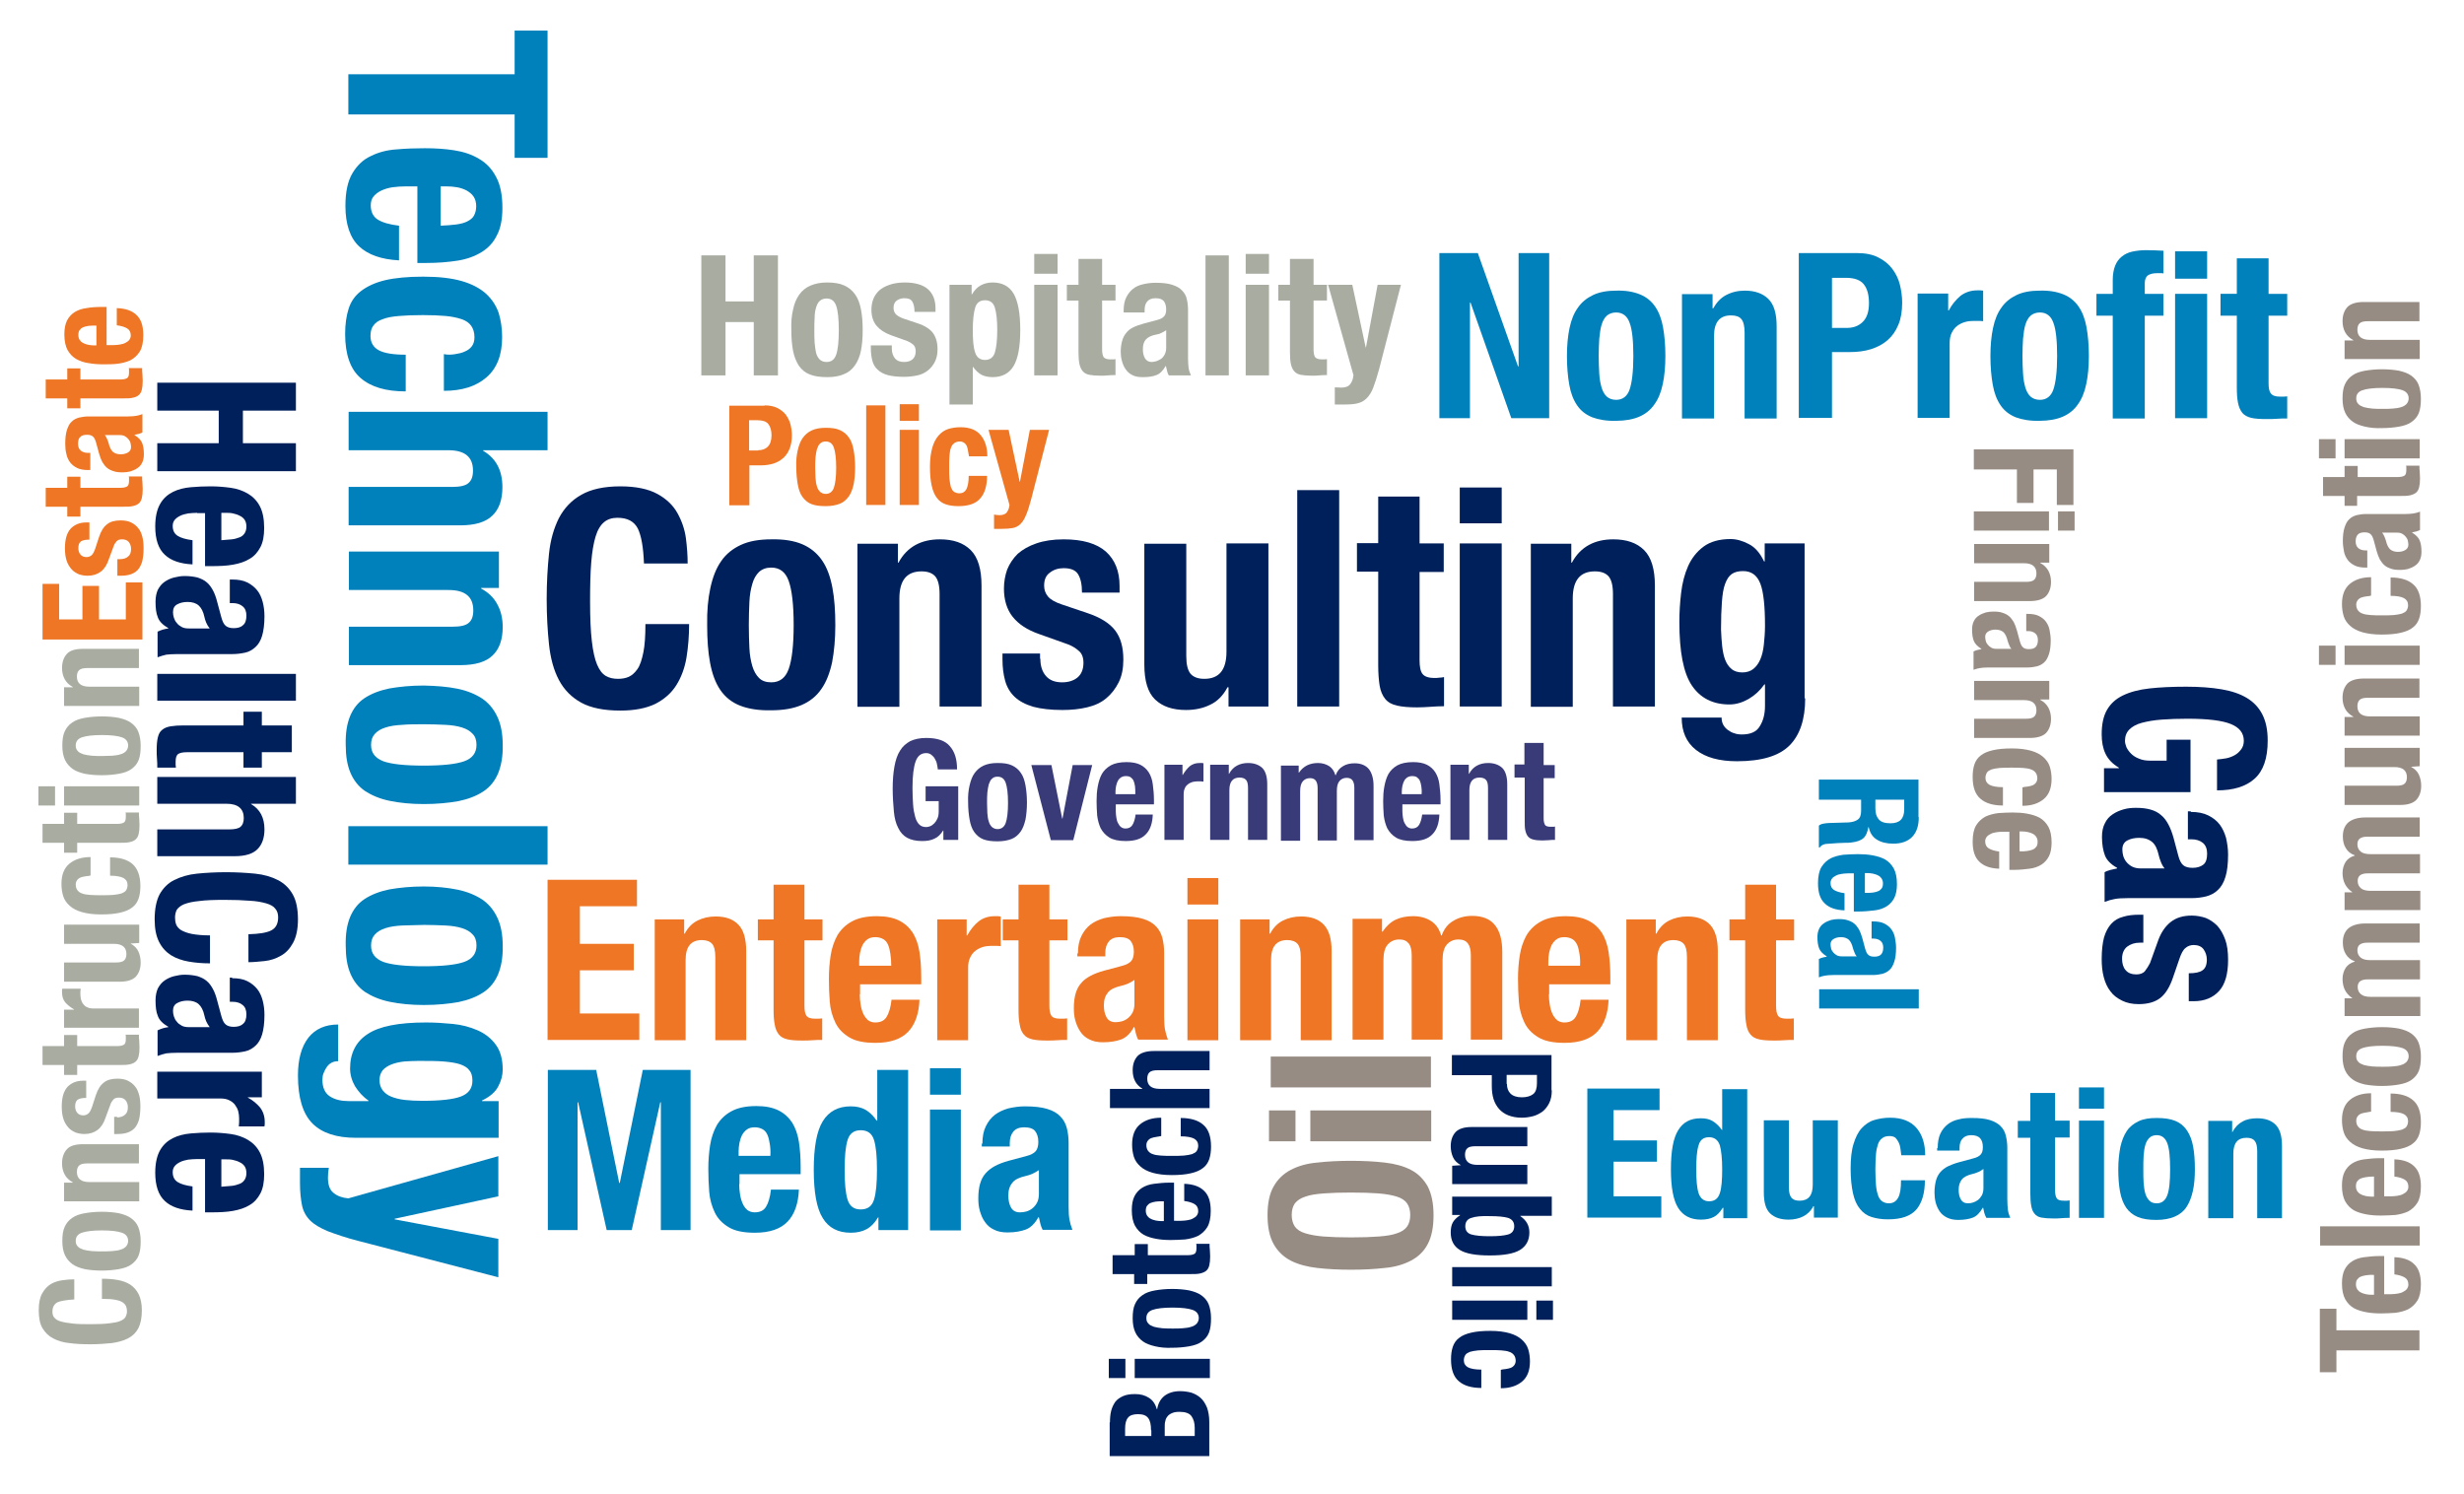 <?xml version="1.0" encoding="utf-8"?>
<!-- Generator: Adobe Illustrator 21.0.0, SVG Export Plug-In . SVG Version: 6.00 Build 0)  -->
<svg version="1.1" id="Layer_1" xmlns="http://www.w3.org/2000/svg" xmlns:xlink="http://www.w3.org/1999/xlink" x="0px" y="0px"
	 viewBox="0 0 846 513" style="enable-background:new 0 0 846 513;" xml:space="preserve">
<style type="text/css">
	.st0{enable-background:new    ;}
	.st1{fill:#0081BC;}
	.st2{fill:#A8ACA1;}
	.st3{fill:#968C83;}
	.st4{fill:#00205C;}
	.st5{fill:#EE7624;}
	.st6{fill:#393B79;}
</style>
<g class="st0">
	<path class="st1" d="M176.7,54.2V39.3h-57.1V25.5h57.1V10.5H188v43.7H176.7z"/>
	<path class="st1" d="M139.3,64c-1.5,0-3,0.1-4.5,0.3c-1.4,0.2-2.7,0.6-3.8,1.1c-1.1,0.5-2,1.2-2.7,2c-0.7,0.8-1,1.9-1,3.1
		c0,2.2,0.8,3.9,2.4,4.9c1.6,1,4,1.7,7.3,2.1v11.9c-6-0.3-10.6-1.9-13.7-4.8c-3.1-2.9-4.7-7.6-4.7-13.9c0-4.8,0.8-8.5,2.4-11.2
		c1.6-2.7,3.7-4.7,6.3-5.9c2.6-1.3,5.6-2.1,8.8-2.3c3.3-0.3,6.5-0.4,9.8-0.4c3.4,0,6.8,0.2,10,0.7c3.2,0.5,6,1.4,8.5,2.9
		c2.5,1.4,4.5,3.5,5.9,6.2c1.5,2.7,2.2,6.3,2.2,10.7c0,3.8-0.6,7-1.9,9.4c-1.2,2.5-3,4.4-5.3,5.8c-2.3,1.4-5,2.4-8.2,2.9
		c-3.2,0.5-6.8,0.8-10.8,0.8h-3V64H139.3z M156.5,77.1c1.5-0.2,2.8-0.5,3.8-1s1.9-1.1,2.4-2c0.5-0.9,0.8-2,0.8-3.3
		c0-1.3-0.3-2.4-0.9-3.3c-0.6-0.9-1.4-1.5-2.4-2.1c-1-0.5-2.1-0.9-3.3-1.1c-1.2-0.2-2.4-0.3-3.6-0.3h-2v13.5
		C153.2,77.4,155,77.3,156.5,77.1z"/>
	<path class="st1" d="M156.3,121.6c1.2-0.2,2.3-0.4,3.3-0.9c1-0.4,1.8-1,2.4-1.8c0.6-0.8,0.9-1.8,0.9-3.1c0-1.6-0.4-2.9-1.1-3.9
		c-0.7-1-1.8-1.8-3.3-2.3s-3.3-0.9-5.5-1.1c-2.2-0.2-4.8-0.3-7.8-0.3c-3.2,0-5.9,0.1-8.2,0.3c-2.3,0.2-4.1,0.5-5.6,1.1
		c-1.5,0.5-2.5,1.2-3.2,2.2c-0.7,0.9-1,2.1-1,3.6c0,2.2,1,3.9,2.9,4.9s5,1.5,9.2,1.5v12.6c-6.8,0-11.9-1.5-15.5-4.6
		c-3.5-3-5.3-8.1-5.3-15.1c0-3.3,0.4-6.2,1.2-8.7c0.8-2.5,2.2-4.5,4.3-6.1c2.1-1.6,4.9-2.9,8.3-3.7c3.5-0.8,7.8-1.2,13-1.2
		c5.3,0,9.7,0.5,13.2,1.5c3.5,1,6.3,2.5,8.3,4.3c2.1,1.9,3.5,4.1,4.4,6.6c0.8,2.6,1.2,5.4,1.2,8.4c0,6.1-1.8,10.7-5.4,13.8
		c-3.6,3.1-8.4,4.6-14.6,4.6v-12.6C153.8,121.9,155.1,121.8,156.3,121.6z"/>
	<path class="st1" d="M188,154.6h-22.1v0.2c4.4,2.6,6.6,6.7,6.6,12.5c0,4.2-1.1,7.5-3.4,9.7c-2.3,2.3-6,3.4-11.2,3.4h-38.2v-13.2
		h35.5c2.7,0,4.6-0.4,5.6-1.3c1.1-0.9,1.6-2.3,1.6-4.3c0-4.7-2.8-7-8.5-7h-34.2v-13.2H188V154.6z"/>
	<path class="st1" d="M171.2,201.9h-6v0.2c2.6,1.4,4.4,3.2,5.6,5.5c1.2,2.2,1.8,4.8,1.8,7.7c0,4.2-1.1,7.5-3.4,9.7
		c-2.3,2.3-6,3.4-11.2,3.4h-38.2v-13.2h35.5c2.7,0,4.6-0.4,5.6-1.3c1.1-0.9,1.6-2.3,1.6-4.3c0-4.7-2.8-7-8.5-7h-34.2v-13.2h51.5
		V201.9z"/>
	<path class="st1" d="M157.1,236.5c3.4,0.7,6.2,1.9,8.5,3.4c2.3,1.6,4,3.7,5.2,6.3c1.2,2.6,1.8,5.8,1.8,9.5c0.1,4-0.5,7.2-1.6,9.9
		c-1.1,2.6-2.8,4.7-5.1,6.2c-2.3,1.5-5.1,2.6-8.5,3.3c-3.4,0.6-7.3,1-11.9,1c-4.4,0-8.3-0.4-11.7-1.1c-3.4-0.7-6.2-1.9-8.5-3.4
		c-2.3-1.6-3.9-3.7-5-6.3c-1.1-2.6-1.6-5.8-1.6-9.5c-0.1-4,0.4-7.2,1.5-9.9c1.1-2.6,2.7-4.7,5-6.2c2.3-1.5,5.1-2.6,8.5-3.3
		c3.4-0.6,7.4-1,11.8-1C149.8,235.5,153.7,235.8,157.1,236.5z M138.1,248.9c-2.2,0.1-4.2,0.4-5.7,0.9c-1.6,0.5-2.8,1.2-3.7,2.2
		c-0.9,1-1.3,2.2-1.3,3.8c0,2.7,1.4,4.5,4.2,5.6c2.8,1,7.4,1.5,13.9,1.5c6.4,0,11.1-0.5,13.9-1.5c2.8-1,4.2-2.9,4.2-5.6
		c0-1.6-0.4-2.9-1.3-3.8c-0.9-1-2.1-1.7-3.7-2.2c-1.6-0.5-3.5-0.8-5.7-0.9c-2.2-0.1-4.7-0.2-7.3-0.2
		C142.8,248.7,140.3,248.7,138.1,248.9z"/>
	<path class="st1" d="M188,296.9h-68.4v-13.2H188V296.9z"/>
	<path class="st1" d="M157.1,305.5c3.4,0.7,6.2,1.9,8.5,3.4c2.3,1.6,4,3.7,5.2,6.3c1.2,2.6,1.8,5.8,1.8,9.5c0.1,4-0.5,7.2-1.6,9.9
		c-1.1,2.6-2.8,4.7-5.1,6.2c-2.3,1.5-5.1,2.6-8.5,3.3c-3.4,0.6-7.3,1-11.9,1c-4.4,0-8.3-0.4-11.7-1.1c-3.4-0.7-6.2-1.9-8.5-3.4
		c-2.3-1.6-3.9-3.7-5-6.3c-1.1-2.6-1.6-5.8-1.6-9.5c-0.1-4,0.4-7.2,1.5-9.9c1.1-2.6,2.7-4.7,5-6.2c2.3-1.5,5.1-2.6,8.5-3.3
		c3.4-0.6,7.4-1,11.8-1C149.8,304.4,153.7,304.8,157.1,305.5z M138.1,317.8c-2.2,0.1-4.2,0.4-5.7,0.9c-1.6,0.5-2.8,1.2-3.7,2.2
		c-0.9,1-1.3,2.2-1.3,3.8c0,2.7,1.4,4.5,4.2,5.6c2.8,1,7.4,1.5,13.9,1.5c6.4,0,11.1-0.5,13.9-1.5c2.8-1,4.2-2.9,4.2-5.6
		c0-1.6-0.4-2.9-1.3-3.8c-0.9-1-2.1-1.7-3.7-2.2c-1.6-0.5-3.5-0.8-5.7-0.9c-2.2-0.1-4.7-0.2-7.3-0.2
		C142.8,317.7,140.3,317.7,138.1,317.8z"/>
	<path class="st1" d="M122.2,390.7c-6.6,0-11.6-1.6-14.9-4.9c-3.3-3.3-5-8.8-5-16.5c0-5.6,1.2-9.9,3.6-13c2.4-3,5.8-4.5,10.2-4.5
		v12.6c-1.7,0-3,0.7-3.9,2c-0.4,0.6-0.8,1.3-1.1,2.1c-0.3,0.7-0.4,1.5-0.4,2.3c0,2.7,0.9,4.6,2.6,5.7c1.7,1.1,3.9,1.6,6.4,1.6h6.8
		v-0.2c-1.9-1.3-3.4-3-4.6-4.9c-1.1-1.9-1.7-4-1.7-6.1c0-5.2,2-9.2,6-11.8c4-2.7,10.7-4,20.1-4c3,0,6.1,0.2,9.2,0.5
		c3.1,0.3,6,1.1,8.5,2.2c2.5,1.1,4.6,2.7,6.2,4.9c1.6,2.1,2.4,5,2.4,8.6c0,1.9-0.5,3.8-1.5,5.7c-1,2-2.9,3.6-5.6,4.9v0.2h5.7v12.6
		H122.2z M138.7,364.5c-1.6,0.2-3,0.5-4.3,1c-1.2,0.5-2.2,1.1-3,2c-0.7,0.9-1.1,2-1.1,3.4c0,1.4,0.4,2.6,1.1,3.5
		c0.7,0.9,1.7,1.7,3,2.2c1.3,0.5,2.8,0.9,4.6,1.1c1.8,0.2,3.8,0.3,6,0.3c6.3,0,10.7-0.5,13.3-1.5c2.6-1,3.9-2.8,3.9-5.4
		c0-1.5-0.3-2.7-1-3.5c-0.6-0.9-1.7-1.6-3.1-2.1c-1.4-0.5-3.4-0.8-5.7-1c-2.4-0.2-5.3-0.2-8.8-0.2
		C142,364.3,140.3,364.4,138.7,364.5z"/>
	<path class="st1" d="M112.6,404.4c0,2.4,0.6,4.2,1.9,5.2c1.3,1.1,3,1.7,5.1,1.9l51.5-14.5v13.8l-35.6,7.7v0.2l35.6,6.7v13.2
		l-48.1-12.5c-4.3-1.1-7.7-2.3-10.4-3.3c-2.6-1.1-4.7-2.3-6.1-3.7c-1.4-1.4-2.4-3.2-2.8-5.2c-0.4-2-0.7-4.5-0.7-7.6V401h9.9
		C112.7,402.1,112.6,403.3,112.6,404.4z"/>
</g>
<g class="st0">
	<path class="st2" d="M19.7,447.2c-1.1,0.6-1.7,1.7-1.7,3.2c0,0.9,0.2,1.6,0.7,2.1c0.5,0.6,1.2,1,2.3,1.3c1,0.3,2.4,0.5,4.1,0.7
		s3.7,0.2,6.2,0.2c2.6,0,4.7-0.1,6.3-0.3c1.6-0.2,2.8-0.4,3.7-0.8c0.9-0.4,1.5-0.8,1.8-1.4c0.3-0.6,0.5-1.2,0.5-1.9
		c0-0.6-0.1-1.2-0.3-1.7c-0.2-0.5-0.6-1-1.2-1.4c-0.6-0.4-1.5-0.7-2.6-0.9c-1.1-0.2-2.6-0.3-4.5-0.3v-6.9c1.9,0,3.6,0.1,5.3,0.4
		c1.7,0.3,3.1,0.8,4.4,1.6c1.2,0.8,2.2,1.9,2.9,3.3s1.1,3.3,1.1,5.5c0,2.6-0.4,4.6-1.2,6.2c-0.8,1.5-2,2.7-3.6,3.5
		c-1.6,0.8-3.4,1.3-5.6,1.6c-2.2,0.2-4.6,0.4-7.2,0.4c-2.6,0-5-0.1-7.2-0.4c-2.2-0.2-4.1-0.8-5.6-1.6c-1.6-0.8-2.8-2-3.7-3.5
		c-0.9-1.5-1.3-3.6-1.3-6.2c0-2.5,0.4-4.4,1.2-5.8c0.8-1.4,1.8-2.5,3-3.2c1.2-0.7,2.6-1.1,4-1.3c1.4-0.2,2.8-0.3,4-0.3v6.9
		C22.6,446.4,20.8,446.7,19.7,447.2z"/>
	<path class="st2" d="M29.1,435.8c-1.7-0.4-3.1-0.9-4.2-1.7c-1.1-0.8-2-1.8-2.6-3.1s-0.9-2.9-0.9-4.8c0-2,0.2-3.6,0.8-4.9
		c0.6-1.3,1.4-2.3,2.6-3.1c1.1-0.8,2.6-1.3,4.3-1.6c1.7-0.3,3.7-0.5,5.9-0.5c2.2,0,4.2,0.2,5.8,0.5c1.7,0.4,3.1,0.9,4.2,1.7
		c1.1,0.8,2,1.8,2.5,3.1c0.5,1.3,0.8,2.9,0.8,4.8c0,2-0.2,3.6-0.7,4.9s-1.4,2.3-2.5,3.1c-1.1,0.8-2.6,1.3-4.3,1.6
		c-1.7,0.3-3.7,0.5-5.9,0.5C32.7,436.3,30.7,436.1,29.1,435.8z M38.5,429.6c1.1-0.1,2.1-0.2,2.9-0.5c0.8-0.2,1.4-0.6,1.9-1.1
		c0.4-0.5,0.7-1.1,0.7-1.9c0-1.3-0.7-2.3-2.1-2.8c-1.4-0.5-3.7-0.8-6.9-0.8s-5.5,0.3-6.9,0.8c-1.4,0.5-2.1,1.4-2.1,2.8
		c0,0.8,0.2,1.4,0.7,1.9c0.4,0.5,1.1,0.8,1.9,1.1c0.8,0.2,1.8,0.4,2.9,0.5c1.1,0.1,2.3,0.1,3.6,0.1
		C36.2,429.7,37.4,429.7,38.5,429.6z"/>
	<path class="st2" d="M22,406.1h3V406c-1.3-0.7-2.2-1.6-2.8-2.7c-0.6-1.1-0.9-2.4-0.9-3.8c0-2.1,0.6-3.7,1.7-4.9s3-1.7,5.6-1.7h19.1
		v6.6H30c-1.3,0-2.3,0.2-2.8,0.7c-0.5,0.4-0.8,1.2-0.8,2.2c0,2.3,1.4,3.5,4.3,3.5h17.1v6.6H22V406.1z"/>
	<path class="st2" d="M40.2,383.7c1.1,0,2-0.3,2.7-0.9c0.7-0.6,1-1.4,1-2.6c0-1-0.3-1.8-0.8-2.4c-0.5-0.6-1.3-0.9-2.3-0.9
		c-0.8,0-1.5,0.2-1.9,0.7c-0.4,0.5-0.8,1-1,1.7l-1.7,4.6c-0.6,1.8-1.5,3.2-2.7,4.1c-1.2,0.9-2.7,1.4-4.5,1.4c-1.1,0-2.1-0.2-3-0.5
		c-0.9-0.4-1.8-0.9-2.5-1.7c-0.7-0.8-1.3-1.7-1.7-2.9c-0.4-1.2-0.6-2.6-0.6-4.3c0-3,0.6-5.2,1.9-6.7c1.3-1.4,3.1-2.2,5.4-2.2h1.1
		v5.9c-1.3,0-2.3,0.2-2.9,0.6c-0.6,0.4-0.9,1.2-0.9,2.3c0,0.8,0.2,1.6,0.7,2.2c0.5,0.6,1.2,0.9,2.1,0.9c0.6,0,1.2-0.2,1.7-0.6
		c0.5-0.4,0.9-1.2,1.3-2.3l1.3-4c0.7-2.1,1.6-3.5,2.8-4.4c1.1-0.9,2.7-1.3,4.6-1.3c1.4,0,2.6,0.2,3.6,0.7c1,0.5,1.8,1.1,2.5,2
		c0.7,0.8,1.1,1.9,1.4,3c0.3,1.2,0.4,2.5,0.4,3.9c0,1.9-0.2,3.4-0.5,4.6c-0.4,1.2-0.9,2.2-1.6,2.9c-0.7,0.7-1.6,1.2-2.6,1.5
		c-1,0.3-2.1,0.4-3.4,0.4h-0.9v-5.9H40.2z"/>
	<path class="st2" d="M14.6,359.2H22v-3.8h4.5v3.8h13.9c1,0,1.7-0.2,2.2-0.5c0.4-0.3,0.6-0.9,0.6-1.9c0-0.3,0-0.5,0-0.8
		c0-0.3,0-0.5-0.1-0.7h4.6c0,0.7,0,1.4,0.1,2.1c0,0.7,0.1,1.4,0.1,2.2c0,1.3-0.1,2.3-0.3,3.1c-0.2,0.8-0.5,1.4-1.1,1.9
		s-1.2,0.7-2.1,0.9c-0.9,0.2-1.9,0.2-3.3,0.2H26.5v3.4H22v-3.4h-7.4V359.2z"/>
	<path class="st2" d="M22,346.7h3.4v-0.1c-1.2-0.7-2.2-1.5-3-2.4c-0.8-1-1.1-2.1-1.1-3.5c0-0.2,0-0.4,0-0.6c0-0.2,0-0.4,0.1-0.6h6.3
		c0,0.4-0.1,0.7-0.1,1c0,0.3,0,0.7,0,1c0,0.6,0.1,1.1,0.2,1.7c0.2,0.6,0.4,1.1,0.8,1.6c0.4,0.5,0.8,0.9,1.4,1.1
		c0.6,0.3,1.3,0.4,2.2,0.4h15.5v6.6H22V346.7z"/>
	<path class="st2" d="M44.8,324c1.3,0.7,2.2,1.6,2.7,2.7c0.5,1.1,0.8,2.4,0.8,3.8c0,2.1-0.6,3.7-1.7,4.9c-1.1,1.1-2.9,1.7-5.5,1.7
		H22v-6.6h17.8c1.3,0,2.3-0.2,2.8-0.7c0.5-0.4,0.8-1.2,0.8-2.2c0-2.3-1.4-3.5-4.3-3.5H22v-6.6h25.8v6.3L44.8,324L44.8,324z"/>
	<path class="st2" d="M29.4,300.9c-0.6,0.1-1.2,0.2-1.7,0.4c-0.5,0.2-0.9,0.5-1.2,0.9c-0.3,0.4-0.5,0.9-0.5,1.5c0,0.8,0.2,1.5,0.6,2
		c0.4,0.5,0.9,0.9,1.6,1.1c0.7,0.3,1.6,0.4,2.7,0.5c1.1,0.1,2.4,0.1,3.9,0.1c1.6,0,3,0,4.1-0.1c1.1-0.1,2.1-0.3,2.8-0.5
		c0.7-0.3,1.3-0.6,1.6-1.1c0.3-0.5,0.5-1.1,0.5-1.8c0-1.1-0.5-1.9-1.4-2.4s-2.5-0.8-4.6-0.8v-6.3c3.4,0,6,0.8,7.7,2.3s2.7,4,2.7,7.5
		c0,1.7-0.2,3.1-0.6,4.3c-0.4,1.2-1.1,2.3-2.2,3.1c-1,0.8-2.4,1.4-4.2,1.8c-1.7,0.4-3.9,0.6-6.5,0.6c-2.7,0-4.8-0.3-6.6-0.8
		c-1.7-0.5-3.1-1.2-4.2-2.2c-1-0.9-1.8-2-2.2-3.3c-0.4-1.3-0.6-2.7-0.6-4.2c0-3.1,0.9-5.4,2.7-6.9c1.8-1.5,4.2-2.3,7.3-2.3v6.3
		C30.7,300.8,30,300.8,29.4,300.9z"/>
	<path class="st2" d="M14.6,282.9H22v-3.8h4.5v3.8h13.9c1,0,1.7-0.2,2.2-0.5c0.4-0.3,0.6-0.9,0.6-1.9c0-0.3,0-0.5,0-0.8
		c0-0.3,0-0.5-0.1-0.7h4.6c0,0.7,0,1.4,0.1,2.1c0,0.7,0.1,1.4,0.1,2.2c0,1.3-0.1,2.3-0.3,3.1c-0.2,0.8-0.5,1.4-1.1,1.9
		s-1.2,0.7-2.1,0.9c-0.9,0.2-1.9,0.2-3.3,0.2H26.5v3.4H22v-3.4h-7.4V282.9z"/>
	<path class="st2" d="M13.2,270h5.7v6.6h-5.7V270z M22,270h25.8v6.6H22V270z"/>
	<path class="st2" d="M29.1,265.7c-1.7-0.4-3.1-0.9-4.2-1.7c-1.1-0.8-2-1.8-2.6-3.1s-0.9-2.9-0.9-4.8c0-2,0.2-3.6,0.8-4.9
		c0.6-1.3,1.4-2.3,2.6-3.1c1.1-0.8,2.6-1.3,4.3-1.6c1.7-0.3,3.7-0.5,5.9-0.5c2.2,0,4.2,0.2,5.8,0.5c1.7,0.4,3.1,0.9,4.2,1.7
		c1.1,0.8,2,1.8,2.5,3.1c0.5,1.3,0.8,2.9,0.8,4.8c0,2-0.2,3.6-0.7,4.9s-1.4,2.3-2.5,3.1c-1.1,0.8-2.6,1.3-4.3,1.6
		c-1.7,0.3-3.7,0.5-5.9,0.5C32.7,266.2,30.7,266,29.1,265.7z M38.5,259.5c1.1-0.1,2.1-0.2,2.9-0.5c0.8-0.2,1.4-0.6,1.9-1.1
		c0.4-0.5,0.7-1.1,0.7-1.9c0-1.3-0.7-2.3-2.1-2.8c-1.4-0.5-3.7-0.8-6.9-0.8s-5.5,0.3-6.9,0.8c-1.4,0.5-2.1,1.4-2.1,2.8
		c0,0.8,0.2,1.4,0.7,1.9c0.4,0.5,1.1,0.8,1.9,1.1c0.8,0.2,1.8,0.4,2.9,0.5c1.1,0.1,2.3,0.1,3.6,0.1
		C36.2,259.6,37.4,259.5,38.5,259.5z"/>
	<path class="st2" d="M22,236h3v-0.1c-1.3-0.7-2.2-1.6-2.8-2.7c-0.6-1.1-0.9-2.4-0.9-3.8c0-2.1,0.6-3.7,1.7-4.9s3-1.7,5.6-1.7h19.1
		v6.6H30c-1.3,0-2.3,0.2-2.8,0.7c-0.5,0.4-0.8,1.2-0.8,2.2c0,2.3,1.4,3.5,4.3,3.5h17.1v6.6H22V236z"/>
</g>
<g class="st0">
	<path class="st1" d="M204.7,367.4l7.9,38.8h0.2l7.9-38.8h16.4v55h-10.2v-43.9h-0.2l-9.8,43.9h-8.6l-9.8-43.9h-0.2v43.9h-10.2v-55
		H204.7z"/>
	<path class="st1" d="M253.8,406.6c0,1.2,0.1,2.4,0.3,3.6c0.2,1.2,0.5,2.2,0.9,3.1c0.4,0.9,0.9,1.6,1.6,2.2c0.7,0.5,1.5,0.8,2.5,0.8
		c1.8,0,3.1-0.6,3.9-1.9c0.8-1.3,1.4-3.2,1.7-5.9h9.6c-0.2,4.8-1.5,8.5-3.9,11c-2.4,2.5-6.1,3.8-11.2,3.8c-3.9,0-6.9-0.6-9-1.9
		c-2.2-1.3-3.8-3-4.8-5.1c-1-2.1-1.7-4.5-1.9-7.1c-0.2-2.6-0.3-5.2-0.3-7.9c0-2.8,0.2-5.4,0.6-8c0.4-2.6,1.2-4.9,2.3-6.9
		c1.2-2,2.8-3.6,5-4.8c2.2-1.2,5-1.8,8.6-1.8c3.1,0,5.6,0.5,7.6,1.5c2,1,3.5,2.4,4.7,4.2c1.1,1.8,1.9,4,2.3,6.6
		c0.4,2.6,0.6,5.5,0.6,8.7v2.4h-21V406.6z M264.3,392.8c-0.2-1.2-0.4-2.2-0.8-3.1s-0.9-1.5-1.6-1.9c-0.7-0.4-1.6-0.7-2.7-0.7
		c-1.1,0-2,0.2-2.7,0.7c-0.7,0.5-1.2,1.1-1.7,1.9c-0.4,0.8-0.7,1.7-0.9,2.7c-0.2,1-0.3,2-0.3,2.9v1.6h10.9
		C264.6,395.4,264.5,394,264.3,392.8z"/>
	<path class="st1" d="M301.5,418c-1.2,2-2.5,3.3-4,4.1s-3.3,1.2-5.4,1.2c-4.4,0-7.6-1.7-9.6-5c-2.1-3.3-3.1-8.9-3.1-16.6
		s1-13.3,3.1-16.7c2.1-3.4,5.3-5.1,9.6-5.1c2,0,3.7,0.4,5.1,1.2c1.4,0.8,2.7,2.1,3.8,3.7h0.2v-17.4h10.6v55h-10.2V418H301.5z
		 M291,411.9c0.7,2.3,2.2,3.4,4.5,3.4c2.4,0,3.9-1.1,4.6-3.4c0.7-2.3,1-5.7,1-10.2c0-4.5-0.3-7.9-1-10.2c-0.7-2.3-2.2-3.4-4.6-3.4
		c-2.3,0-3.8,1.1-4.5,3.4c-0.7,2.3-1,5.7-1,10.2C290,406.2,290.3,409.6,291,411.9z"/>
	<path class="st1" d="M329.9,366.8v9.1h-10.6v-9.1H329.9z M329.9,381v41.5h-10.6V381H329.9z"/>
	<path class="st1" d="M337.3,392.7c0-2.4,0.4-4.4,1.2-6s1.8-2.9,3.1-3.9c1.3-1,2.9-1.7,4.6-2.2c1.8-0.4,3.7-0.7,5.7-0.7
		c3.2,0,5.8,0.3,7.7,0.9c2,0.6,3.5,1.5,4.5,2.6c1.1,1.1,1.8,2.5,2.2,4c0.4,1.6,0.6,3.3,0.6,5.1v21.8c0,2,0.1,3.5,0.3,4.5
		c0.2,1.1,0.5,2.2,1,3.5H358c-0.4-0.7-0.6-1.4-0.8-2.1c-0.2-0.7-0.3-1.5-0.5-2.2h-0.2c-1.2,2.2-2.7,3.6-4.3,4.2
		c-1.6,0.6-3.7,1-6.3,1c-1.8,0-3.4-0.3-4.7-1c-1.3-0.6-2.3-1.5-3.1-2.7c-0.8-1.1-1.3-2.4-1.7-3.8c-0.4-1.4-0.5-2.8-0.5-4.2
		c0-2,0.2-3.6,0.6-5c0.4-1.4,1-2.6,1.9-3.6s1.9-1.8,3.2-2.5c1.3-0.7,2.9-1.3,4.7-1.8l6-1.6c1.6-0.4,2.7-1,3.3-1.7
		c0.6-0.7,0.9-1.8,0.9-3.2c0-1.6-0.4-2.8-1.1-3.7c-0.7-0.9-2-1.3-3.8-1.3c-1.6,0-2.9,0.5-3.7,1.5c-0.8,1-1.2,2.3-1.2,3.9v1.2h-9.6
		V392.7z M354.4,403.1c-0.8,0.3-1.6,0.6-2.2,0.7c-2.2,0.5-3.7,1.2-4.6,2.3c-0.9,1.1-1.4,2.5-1.4,4.4c0,1.6,0.3,3,0.9,4.1
		c0.6,1.1,1.6,1.7,3.1,1.7c0.7,0,1.5-0.1,2.2-0.3s1.5-0.6,2.1-1.1c0.6-0.5,1.2-1.2,1.6-2c0.4-0.8,0.6-1.8,0.6-2.9v-8.2
		C356,402.3,355.2,402.7,354.4,403.1z"/>
</g>
<g class="st0">
	<path class="st3" d="M452.3,435.4c-3.5-0.4-6.5-1.2-9.1-2.5c-2.5-1.3-4.5-3.2-5.9-5.7c-1.4-2.5-2.1-5.8-2.1-9.9
		c0-4.2,0.7-7.5,2.1-9.9c1.4-2.5,3.4-4.4,5.9-5.7c2.5-1.3,5.5-2.2,9.1-2.5c3.5-0.4,7.4-0.6,11.5-0.6c4.2,0,8.1,0.2,11.6,0.6
		c3.5,0.4,6.5,1.2,9,2.5c2.5,1.3,4.4,3.2,5.8,5.7c1.3,2.5,2,5.8,2,9.9c0,4.2-0.7,7.5-2,9.9c-1.3,2.5-3.3,4.4-5.8,5.7
		c-2.5,1.3-5.5,2.2-9,2.5c-3.5,0.4-7.3,0.6-11.6,0.6C459.7,436,455.8,435.8,452.3,435.4z M473.3,424.6c2.6-0.2,4.7-0.5,6.3-1.1
		c1.6-0.5,2.8-1.3,3.5-2.3c0.7-1,1.1-2.3,1.1-4c0-1.6-0.4-3-1.1-4c-0.7-1-1.9-1.8-3.5-2.3c-1.6-0.5-3.7-0.9-6.3-1.1
		c-2.6-0.2-5.7-0.3-9.4-0.3s-6.8,0.1-9.4,0.3c-2.6,0.2-4.7,0.5-6.3,1.1c-1.6,0.5-2.8,1.3-3.6,2.3c-0.7,1-1.1,2.3-1.1,4
		c0,1.6,0.4,3,1.1,4c0.7,1,1.9,1.8,3.6,2.3c1.6,0.5,3.8,0.9,6.3,1.1c2.6,0.2,5.7,0.3,9.4,0.3S470.7,424.8,473.3,424.6z"/>
	<path class="st3" d="M435.7,381.3h9.1v10.6h-9.1V381.3z M449.9,381.3h41.5v10.6h-41.5V381.3z"/>
	<path class="st3" d="M436.3,362.8h55v10.6h-55V362.8z"/>
</g>
<g class="st0">
	<path class="st4" d="M764.3,260.4c1.1-0.2,2.1-0.6,3-1.1c0.9-0.5,1.6-1.2,2.2-2c0.6-0.8,0.9-1.8,0.9-2.9c0-2.7-1.5-4.6-4.5-5.8
		c-3-1.2-7.9-1.8-14.8-1.8c-3.3,0-6.3,0.1-8.9,0.3c-2.7,0.2-4.9,0.6-6.8,1.1c-1.9,0.5-3.3,1.3-4.3,2.3c-1,1-1.5,2.3-1.5,3.9
		c0,0.7,0.2,1.4,0.5,2.2c0.4,0.8,0.9,1.5,1.6,2.2c0.7,0.7,1.6,1.3,2.7,1.7c1.1,0.5,2.4,0.7,3.9,0.7h5.6V254h8.2v18h-29.7v-8.2h5.1
		v-0.2c-2.2-1.3-3.7-2.9-4.6-4.8c-0.9-1.9-1.3-4.1-1.3-6.7c0-3.4,0.6-6.2,1.8-8.3c1.2-2.1,3-3.8,5.5-5c2.5-1.2,5.5-2,9.1-2.4
		c3.6-0.4,7.8-0.6,12.6-0.6c4.6,0,8.7,0.3,12.2,0.9c3.5,0.6,6.4,1.6,8.7,3c2.3,1.4,4.1,3.3,5.3,5.7c1.2,2.4,1.8,5.3,1.8,8.9
		c0,6.1-1.5,10.4-4.5,13.1s-7.3,4-12.9,4v-10.6C762.2,260.7,763.2,260.6,764.3,260.4z"/>
	<path class="st4" d="M752.2,278.8c2.4,0,4.4,0.4,6,1.2s2.9,1.8,3.9,3.1c1,1.3,1.7,2.9,2.2,4.6c0.4,1.8,0.7,3.7,0.7,5.7
		c0,3.2-0.3,5.8-0.9,7.7c-0.6,2-1.5,3.5-2.6,4.5c-1.1,1.1-2.5,1.8-4,2.2c-1.6,0.4-3.3,0.6-5.1,0.6h-21.8c-2,0-3.5,0.1-4.5,0.3
		c-1.1,0.2-2.2,0.5-3.5,1v-10.2c0.7-0.4,1.4-0.6,2.1-0.8c0.7-0.2,1.5-0.3,2.2-0.5V298c-2.2-1.2-3.6-2.7-4.2-4.3s-1-3.7-1-6.3
		c0-1.8,0.3-3.4,1-4.7c0.6-1.3,1.5-2.3,2.7-3.1s2.4-1.3,3.8-1.7c1.4-0.4,2.8-0.5,4.2-0.5c2,0,3.6,0.2,5,0.6c1.4,0.4,2.6,1,3.6,1.9
		c1,0.8,1.8,1.9,2.5,3.2c0.7,1.3,1.3,2.9,1.8,4.7l1.6,6c0.4,1.6,1,2.7,1.7,3.3c0.7,0.6,1.8,0.9,3.2,0.9c1.6,0,2.8-0.4,3.7-1.1
		c0.9-0.7,1.3-2,1.3-3.8c0-1.6-0.5-2.9-1.5-3.7c-1-0.8-2.3-1.2-3.9-1.2h-1.2v-9.6H752.2z M741.9,295.9c-0.3-0.8-0.6-1.6-0.7-2.2
		c-0.5-2.2-1.2-3.7-2.3-4.6c-1.1-0.9-2.5-1.4-4.4-1.4c-1.6,0-3,0.3-4.1,0.9c-1.1,0.6-1.7,1.6-1.7,3.1c0,0.7,0.1,1.5,0.3,2.2
		s0.6,1.5,1.1,2.1c0.5,0.6,1.2,1.2,2,1.6c0.8,0.4,1.8,0.6,2.9,0.6h8.2C742.6,297.5,742.2,296.7,741.9,295.9z"/>
	<path class="st4" d="M734.7,323.7c-1.8,0-3.2,0.5-4.4,1.4c-1.1,0.9-1.7,2.3-1.7,4.1c0,1.6,0.4,3,1.2,3.9c0.8,1,2.1,1.5,3.7,1.5
		c1.3,0,2.4-0.4,3-1.2s1.2-1.7,1.7-2.7l2.7-7.5c1-2.9,2.5-5.1,4.4-6.6c1.9-1.5,4.3-2.2,7.2-2.2c1.7,0,3.3,0.3,4.8,0.8
		c1.5,0.6,2.8,1.5,4,2.7c1.1,1.2,2,2.8,2.7,4.7c0.7,1.9,1,4.2,1,7c0,4.8-1,8.4-3.1,10.7c-2.1,2.3-5,3.5-8.7,3.5h-1.7v-9.6
		c2.2,0,3.7-0.3,4.7-1c1-0.7,1.5-1.9,1.5-3.7c0-1.3-0.4-2.5-1.1-3.5c-0.7-1-1.9-1.5-3.4-1.5c-1,0-2,0.3-2.8,1
		c-0.8,0.6-1.5,1.9-2.1,3.7l-2.2,6.4c-1.1,3.3-2.6,5.7-4.4,7.1c-1.8,1.4-4.3,2.1-7.4,2.1c-2.2,0-4.1-0.4-5.7-1.2s-3-1.8-4-3.2
		c-1.1-1.4-1.8-3-2.3-4.9c-0.5-1.9-0.7-3.9-0.7-6.2c0-3,0.3-5.5,0.8-7.4c0.6-2,1.4-3.5,2.5-4.7c1.1-1.2,2.5-2,4.1-2.4
		c1.6-0.5,3.4-0.7,5.4-0.7h1.5v9.6H734.7z"/>
</g>
<g class="st0">
	<path class="st1" d="M521.2,125.8h0.2V86.9h10.5v56.7h-13l-14-39.7h-0.2v39.7h-10.5V86.9h13.2L521.2,125.8z"/>
	<path class="st1" d="M538.9,112.6c0.6-2.8,1.5-5.1,2.9-7c1.3-1.9,3.1-3.3,5.2-4.3c2.1-1,4.8-1.5,7.9-1.5c3.3-0.1,6,0.4,8.2,1.3
		c2.2,0.9,3.9,2.3,5.2,4.2c1.3,1.9,2.2,4.3,2.7,7.1c0.5,2.8,0.8,6.1,0.8,9.8c0,3.7-0.3,6.9-0.9,9.7c-0.6,2.8-1.5,5.1-2.9,7
		c-1.3,1.9-3.1,3.3-5.2,4.2s-4.8,1.4-7.9,1.4c-3.3,0.1-6-0.4-8.2-1.2c-2.2-0.9-3.9-2.2-5.2-4.1c-1.3-1.9-2.2-4.2-2.7-7.1
		c-0.5-2.8-0.8-6.1-0.8-9.8C538,118.6,538.3,115.4,538.9,112.6z M549.1,128.3c0.1,1.9,0.4,3.4,0.8,4.8c0.4,1.3,1,2.4,1.8,3.1
		c0.8,0.7,1.9,1.1,3.2,1.1c2.2,0,3.8-1.2,4.6-3.5c0.8-2.3,1.3-6.2,1.3-11.5c0-5.3-0.4-9.2-1.3-11.5c-0.8-2.3-2.4-3.5-4.6-3.5
		c-1.3,0-2.4,0.4-3.2,1.1c-0.8,0.7-1.4,1.8-1.8,3.1c-0.4,1.3-0.6,2.9-0.8,4.8c-0.1,1.9-0.2,3.9-0.2,6
		C548.9,124.4,549,126.4,549.1,128.3z"/>
	<path class="st1" d="M588,100.9v5h0.2c1.2-2.1,2.7-3.7,4.5-4.6c1.9-1,4-1.5,6.4-1.5c3.5,0,6.2,1,8.1,2.9c1.9,1.9,2.8,5,2.8,9.3
		v31.7h-11v-29.5c0-2.2-0.4-3.8-1.1-4.6c-0.7-0.9-1.9-1.3-3.6-1.3c-3.9,0-5.8,2.4-5.8,7.1v28.3h-11v-42.7H588z"/>
	<path class="st1" d="M637.6,86.9c2.9,0,5.4,0.5,7.3,1.5c2,1,3.6,2.3,4.8,3.9c1.2,1.6,2.1,3.4,2.6,5.4c0.5,2,0.8,4.1,0.8,6.2
		c0,2.9-0.4,5.5-1.3,7.6c-0.9,2.2-2.1,3.9-3.7,5.3c-1.6,1.4-3.5,2.4-5.7,3.1c-2.2,0.7-4.7,1-7.4,1H629v22.6h-11.4V86.9H637.6z
		 M634.1,112.6c2.3,0,4.1-0.7,5.5-2.1c1.4-1.4,2.1-3.5,2.1-6.4c0-2.9-0.6-5-1.8-6.5c-1.2-1.5-3.3-2.2-6.1-2.2H629v17.2H634.1z"/>
	<path class="st1" d="M668.9,100.9v5.7h0.2c1.1-2.1,2.5-3.7,4-5c1.6-1.2,3.5-1.9,5.8-1.9c0.3,0,0.6,0,1,0c0.3,0,0.7,0.1,1,0.1v10.5
		c-0.6-0.1-1.2-0.1-1.7-0.1c-0.6,0-1.1,0-1.7,0c-1,0-1.9,0.1-2.9,0.4c-1,0.3-1.8,0.7-2.6,1.3c-0.8,0.6-1.4,1.4-1.9,2.4
		c-0.5,1-0.7,2.2-0.7,3.6v25.6h-11v-42.7H668.9z"/>
	<path class="st1" d="M684.3,112.6c0.6-2.8,1.5-5.1,2.9-7c1.3-1.9,3.1-3.3,5.2-4.3c2.1-1,4.8-1.5,7.9-1.5c3.3-0.1,6,0.4,8.2,1.3
		c2.2,0.9,3.9,2.3,5.2,4.2c1.3,1.9,2.2,4.3,2.7,7.1c0.5,2.8,0.8,6.1,0.8,9.8c0,3.7-0.3,6.9-0.9,9.7c-0.6,2.8-1.5,5.1-2.9,7
		c-1.3,1.9-3.1,3.3-5.2,4.2s-4.8,1.4-7.9,1.4c-3.3,0.1-6-0.4-8.2-1.2c-2.2-0.9-3.9-2.2-5.2-4.1c-1.3-1.9-2.2-4.2-2.7-7.1
		c-0.5-2.8-0.8-6.1-0.8-9.8C683.4,118.6,683.7,115.4,684.3,112.6z M694.6,128.3c0.1,1.9,0.4,3.4,0.8,4.8c0.4,1.3,1,2.4,1.8,3.1
		c0.8,0.7,1.9,1.1,3.2,1.1c2.2,0,3.8-1.2,4.6-3.5c0.8-2.3,1.3-6.2,1.3-11.5c0-5.3-0.4-9.2-1.3-11.5c-0.8-2.3-2.4-3.5-4.6-3.5
		c-1.3,0-2.4,0.4-3.2,1.1c-0.8,0.7-1.4,1.8-1.8,3.1c-0.4,1.3-0.6,2.9-0.8,4.8c-0.1,1.9-0.2,3.9-0.2,6
		C694.4,124.4,694.5,126.4,694.6,128.3z"/>
	<path class="st1" d="M719.8,108.4v-7.5h5.6v-4.8c0-1.9,0.3-3.5,0.8-4.8c0.5-1.3,1.3-2.4,2.3-3.2c1-0.8,2.2-1.4,3.6-1.7
		c1.4-0.3,3-0.5,4.8-0.5c2,0,3.9,0.1,5.9,0.2v7.8c-0.3-0.1-0.6-0.1-1.1-0.1h-1c-1.5,0-2.6,0.3-3.3,0.8c-0.6,0.5-1,1.4-1,2.6v3.7h6.4
		v7.5h-6.4v35.3h-11v-35.3H719.8z"/>
	<path class="st1" d="M757.8,86.3v9.4h-11v-9.4H757.8z M757.8,100.9v42.7h-11v-42.7H757.8z"/>
	<path class="st1" d="M778.9,88.7v12.2h6.4v7.5h-6.4v23.1c0,1.7,0.2,2.9,0.8,3.6c0.5,0.7,1.5,1.1,3.1,1.1c0.4,0,0.8,0,1.3,0
		c0.4,0,0.8-0.1,1.2-0.1v7.6c-1.2,0-2.4,0-3.5,0.1c-1.1,0.1-2.3,0.1-3.6,0.1c-2.1,0-3.9-0.1-5.2-0.4c-1.3-0.3-2.4-0.9-3.1-1.7
		c-0.7-0.9-1.2-2-1.5-3.5s-0.4-3.2-0.4-5.4v-24.5h-5.6v-7.5h5.6V88.7H778.9z"/>
</g>
<g class="st0">
	<path class="st4" d="M101.6,141H83.4v11.2h18.2v9.6H54v-9.6h21.1V141H54v-9.6h47.6V141z"/>
	<path class="st4" d="M67.7,176.1c-1.1,0-2.1,0.1-3.1,0.2c-1,0.2-1.9,0.4-2.7,0.8c-0.8,0.4-1.4,0.8-1.9,1.4s-0.7,1.3-0.7,2.1
		c0,1.6,0.6,2.7,1.7,3.4c1.1,0.7,2.8,1.2,5.1,1.5v8.3c-4.2-0.2-7.4-1.3-9.5-3.3c-2.2-2-3.3-5.3-3.3-9.7c0-3.3,0.6-5.9,1.7-7.8
		c1.1-1.9,2.6-3.2,4.4-4.1c1.8-0.9,3.9-1.4,6.1-1.6c2.3-0.2,4.5-0.3,6.8-0.3c2.4,0,4.7,0.2,6.9,0.5c2.2,0.3,4.2,1,5.9,2
		c1.7,1,3.1,2.4,4.1,4.3c1,1.9,1.5,4.4,1.5,7.5c0,2.7-0.4,4.9-1.3,6.6c-0.9,1.7-2.1,3.1-3.7,4c-1.6,1-3.5,1.6-5.7,2
		c-2.2,0.4-4.7,0.5-7.5,0.5h-2.1v-18.2H67.7z M79.6,185.2c1-0.1,1.9-0.4,2.7-0.7s1.3-0.8,1.7-1.4c0.4-0.6,0.6-1.4,0.6-2.3
		c0-0.9-0.2-1.7-0.6-2.3c-0.4-0.6-1-1.1-1.7-1.4c-0.7-0.4-1.5-0.6-2.3-0.8c-0.8-0.2-1.7-0.2-2.5-0.2H76v9.4
		C77.4,185.4,78.6,185.3,79.6,185.2z"/>
	<path class="st4" d="M79.7,199c2.1,0,3.8,0.3,5.2,1c1.4,0.7,2.5,1.6,3.4,2.7c0.9,1.1,1.5,2.5,1.9,4c0.4,1.5,0.6,3.2,0.6,4.9
		c0,2.8-0.3,5-0.8,6.7c-0.5,1.7-1.3,3-2.3,3.9c-1,0.9-2.1,1.6-3.5,1.9c-1.4,0.3-2.8,0.5-4.4,0.5H61c-1.7,0-3,0.1-3.9,0.2
		c-0.9,0.2-1.9,0.5-3,0.9v-8.8c0.6-0.3,1.2-0.5,1.8-0.7c0.6-0.2,1.3-0.3,1.9-0.4v-0.1c-1.9-1.1-3.1-2.3-3.6-3.7
		c-0.6-1.4-0.8-3.2-0.8-5.4c0-1.6,0.3-3,0.8-4.1c0.6-1.1,1.3-2,2.3-2.7c1-0.7,2.1-1.2,3.3-1.5c1.2-0.3,2.4-0.5,3.6-0.5
		c1.7,0,3.1,0.2,4.4,0.5c1.2,0.4,2.3,0.9,3.1,1.6c0.9,0.7,1.6,1.7,2.2,2.8c0.6,1.1,1.1,2.5,1.5,4.1l1.4,5.2c0.4,1.4,0.8,2.3,1.5,2.9
		c0.6,0.5,1.5,0.8,2.7,0.8c1.4,0,2.5-0.3,3.2-1c0.8-0.6,1.2-1.7,1.2-3.3c0-1.4-0.4-2.5-1.3-3.2c-0.8-0.7-2-1.1-3.4-1.1h-1V199H79.7z
		 M70.8,213.8c-0.3-0.7-0.5-1.4-0.6-1.9c-0.4-1.9-1.1-3.2-2-4c-0.9-0.8-2.2-1.2-3.8-1.2c-1.4,0-2.6,0.3-3.5,0.8
		c-1,0.5-1.5,1.4-1.5,2.7c0,0.6,0.1,1.3,0.3,1.9s0.5,1.3,1,1.8c0.4,0.6,1,1,1.7,1.4c0.7,0.4,1.6,0.5,2.5,0.5h7.1
		C71.5,215.2,71.1,214.5,70.8,213.8z"/>
	<path class="st4" d="M101.6,240.6H54v-9.2h47.6V240.6z"/>
	<path class="st4" d="M100.1,258.3H89.9v5.3h-6.3v-5.3H64.2c-1.4,0-2.4,0.2-3,0.6c-0.6,0.4-0.9,1.3-0.9,2.6c0,0.4,0,0.7,0,1.1
		c0,0.4,0.1,0.7,0.1,1H54c0-1,0-2-0.1-3c-0.1-1-0.1-2-0.1-3c0-1.8,0.1-3.2,0.4-4.4s0.7-2,1.5-2.6c0.7-0.6,1.7-1,2.9-1.2
		c1.2-0.2,2.7-0.3,4.5-0.3h20.5v-4.7h6.3v4.7h10.3V258.3z"/>
	<path class="st4" d="M101.6,276H86.2v0.1c3.1,1.8,4.6,4.7,4.6,8.7c0,2.9-0.8,5.2-2.4,6.8c-1.6,1.6-4.2,2.4-7.8,2.4H54v-9.2h24.7
		c1.9,0,3.2-0.3,3.9-0.9c0.7-0.6,1.1-1.6,1.1-3c0-3.2-2-4.9-5.9-4.9H54v-9.2h47.6V276z"/>
	<path class="st4" d="M93.1,319.5c1.6-0.8,2.4-2.3,2.4-4.5c0-1.2-0.3-2.2-1-3c-0.6-0.8-1.7-1.4-3.1-1.8c-1.4-0.4-3.3-0.8-5.7-0.9
		c-2.3-0.2-5.2-0.3-8.6-0.3c-3.6,0-6.5,0.1-8.7,0.4c-2.2,0.2-3.9,0.6-5.2,1.1c-1.2,0.5-2,1.2-2.5,1.9c-0.4,0.8-0.6,1.7-0.6,2.7
		c0,0.8,0.1,1.6,0.4,2.4c0.3,0.7,0.9,1.4,1.7,1.9c0.9,0.5,2.1,1,3.7,1.3c1.6,0.3,3.7,0.5,6.2,0.5v9.6c-2.6,0-5-0.2-7.3-0.6
		c-2.3-0.4-4.3-1.1-6.1-2.2c-1.7-1.1-3.1-2.6-4.1-4.6s-1.5-4.5-1.5-7.7c0-3.6,0.6-6.5,1.7-8.6c1.2-2.1,2.8-3.8,5-4.9
		c2.2-1.1,4.8-1.9,7.8-2.2c3-0.3,6.4-0.5,10-0.5c3.6,0,6.9,0.2,10,0.5c3,0.3,5.7,1.1,7.8,2.2c2.2,1.1,3.9,2.8,5.1,4.9
		c1.2,2.1,1.8,5,1.8,8.6c0,3.4-0.6,6.1-1.7,8.1c-1.1,2-2.5,3.5-4.2,4.4c-1.7,1-3.6,1.6-5.5,1.8c-2,0.2-3.8,0.4-5.6,0.4v-9.6
		C89,320.7,91.5,320.3,93.1,319.5z"/>
	<path class="st4" d="M79.7,335.9c2.1,0,3.8,0.3,5.2,1c1.4,0.7,2.5,1.6,3.4,2.7c0.9,1.1,1.5,2.5,1.9,4c0.4,1.5,0.6,3.2,0.6,4.9
		c0,2.8-0.3,5-0.8,6.7c-0.5,1.7-1.3,3-2.3,3.9c-1,0.9-2.1,1.6-3.5,1.9c-1.4,0.3-2.8,0.5-4.4,0.5H61c-1.7,0-3,0.1-3.9,0.2
		c-0.9,0.2-1.9,0.5-3,0.9v-8.8c0.6-0.3,1.2-0.5,1.8-0.7c0.6-0.2,1.3-0.3,1.9-0.4v-0.1c-1.9-1.1-3.1-2.3-3.6-3.7
		c-0.6-1.4-0.8-3.2-0.8-5.4c0-1.6,0.3-3,0.8-4.1c0.6-1.1,1.3-2,2.3-2.7c1-0.7,2.1-1.2,3.3-1.5c1.2-0.3,2.4-0.5,3.6-0.5
		c1.7,0,3.1,0.2,4.4,0.5c1.2,0.4,2.3,0.9,3.1,1.6c0.9,0.7,1.6,1.7,2.2,2.8c0.6,1.1,1.1,2.5,1.5,4.1l1.4,5.2c0.4,1.4,0.8,2.3,1.5,2.9
		c0.6,0.5,1.5,0.8,2.7,0.8c1.4,0,2.5-0.3,3.2-1c0.8-0.6,1.2-1.7,1.2-3.3c0-1.4-0.4-2.5-1.3-3.2c-0.8-0.7-2-1.1-3.4-1.1h-1v-8.3H79.7
		z M70.8,350.7c-0.3-0.7-0.5-1.4-0.6-1.9c-0.4-1.9-1.1-3.2-2-4c-0.9-0.8-2.2-1.2-3.8-1.2c-1.4,0-2.6,0.3-3.5,0.8
		c-1,0.5-1.5,1.4-1.5,2.7c0,0.6,0.1,1.3,0.3,1.9s0.5,1.3,1,1.8c0.4,0.6,1,1,1.7,1.4c0.7,0.4,1.6,0.5,2.5,0.5h7.1
		C71.5,352,71.1,351.4,70.8,350.7z"/>
	<path class="st4" d="M89.9,376.8h-4.8v0.1c1.7,0.9,3.1,2.1,4.2,3.4c1,1.3,1.6,3,1.6,4.9c0,0.3,0,0.5,0,0.8c0,0.3-0.1,0.6-0.1,0.8
		h-8.8c0-0.5,0.1-1,0.1-1.4c0-0.5,0-0.9,0-1.4c0-0.8-0.1-1.6-0.3-2.4c-0.2-0.8-0.6-1.5-1.1-2.2c-0.5-0.7-1.2-1.2-2-1.6
		c-0.8-0.4-1.8-0.6-3-0.6H54V368h35.9V376.8z"/>
	<path class="st4" d="M67.7,398c-1.1,0-2.1,0.1-3.1,0.2c-1,0.2-1.9,0.4-2.7,0.8c-0.8,0.4-1.4,0.8-1.9,1.4s-0.7,1.3-0.7,2.1
		c0,1.6,0.6,2.7,1.7,3.4c1.1,0.7,2.8,1.2,5.1,1.5v8.3c-4.2-0.2-7.4-1.3-9.5-3.3c-2.2-2-3.3-5.3-3.3-9.7c0-3.3,0.6-5.9,1.7-7.8
		c1.1-1.9,2.6-3.2,4.4-4.1c1.8-0.9,3.9-1.4,6.1-1.6c2.3-0.2,4.5-0.3,6.8-0.3c2.4,0,4.7,0.2,6.9,0.5c2.2,0.3,4.2,1,5.9,2
		c1.7,1,3.1,2.4,4.1,4.3c1,1.9,1.5,4.4,1.5,7.5c0,2.7-0.4,4.9-1.3,6.6c-0.9,1.7-2.1,3.1-3.7,4c-1.6,1-3.5,1.6-5.7,2
		c-2.2,0.4-4.7,0.5-7.5,0.5h-2.1V398H67.7z M79.6,407.2c1-0.1,1.9-0.4,2.7-0.7s1.3-0.8,1.7-1.4c0.4-0.6,0.6-1.4,0.6-2.3
		c0-0.9-0.2-1.7-0.6-2.3c-0.4-0.6-1-1.1-1.7-1.4c-0.7-0.4-1.5-0.6-2.3-0.8c-0.8-0.2-1.7-0.2-2.5-0.2H76v9.4
		C77.4,407.4,78.6,407.3,79.6,407.2z"/>
</g>
<g class="st0">
	<path class="st3" d="M711.9,173.4h-5.7v-12.2h-8v11.5h-5.7v-11.5h-14.8v-6.9h34.2V173.4z"/>
	<path class="st3" d="M703.5,182.2h-25.8v-6.6h25.8V182.2z M712.3,182.2h-5.7v-6.6h5.7V182.2z"/>
	<path class="st3" d="M703.5,193.2h-3v0.1c1.3,0.7,2.2,1.6,2.8,2.7c0.6,1.1,0.9,2.4,0.9,3.8c0,2.1-0.6,3.7-1.7,4.9
		c-1.1,1.1-3,1.7-5.6,1.7h-19.1v-6.6h17.8c1.3,0,2.3-0.2,2.8-0.7c0.5-0.4,0.8-1.2,0.8-2.2c0-2.3-1.4-3.5-4.3-3.5h-17.1v-6.6h25.8
		V193.2z"/>
	<path class="st3" d="M696.2,210.8c1.5,0,2.8,0.2,3.8,0.7c1,0.5,1.8,1.1,2.4,1.9c0.6,0.8,1.1,1.8,1.3,2.9s0.4,2.3,0.4,3.5
		c0,2-0.2,3.6-0.6,4.8c-0.4,1.2-0.9,2.2-1.6,2.8c-0.7,0.7-1.5,1.1-2.5,1.4c-1,0.2-2,0.4-3.2,0.4h-13.6c-1.2,0-2.2,0.1-2.8,0.2
		c-0.7,0.1-1.4,0.3-2.2,0.6v-6.3c0.4-0.2,0.9-0.4,1.3-0.5c0.5-0.1,0.9-0.2,1.4-0.3v-0.1c-1.3-0.8-2.2-1.7-2.6-2.7
		c-0.4-1-0.6-2.3-0.6-3.9c0-1.1,0.2-2.1,0.6-2.9c0.4-0.8,0.9-1.4,1.7-1.9c0.7-0.5,1.5-0.8,2.4-1.1c0.9-0.2,1.7-0.3,2.6-0.3
		c1.2,0,2.3,0.1,3.1,0.4c0.9,0.3,1.6,0.6,2.3,1.2c0.6,0.5,1.1,1.2,1.6,2c0.4,0.8,0.8,1.8,1.1,2.9l1,3.7c0.3,1,0.6,1.7,1.1,2.1
		c0.4,0.4,1.1,0.6,2,0.6c1,0,1.8-0.2,2.3-0.7s0.8-1.3,0.8-2.4c0-1-0.3-1.8-0.9-2.3c-0.6-0.5-1.4-0.8-2.4-0.8h-0.7v-5.9H696.2z
		 M689.8,221.4c-0.2-0.5-0.4-1-0.5-1.4c-0.3-1.3-0.8-2.3-1.4-2.9c-0.7-0.6-1.6-0.9-2.7-0.9c-1,0-1.8,0.2-2.5,0.6
		c-0.7,0.4-1.1,1-1.1,1.9c0,0.4,0.1,0.9,0.2,1.4c0.1,0.5,0.4,0.9,0.7,1.3c0.3,0.4,0.7,0.7,1.2,1c0.5,0.3,1.1,0.4,1.8,0.4h5.1
		C690.2,222.4,690,221.9,689.8,221.4z"/>
	<path class="st3" d="M703.5,240.2h-3v0.1c1.3,0.7,2.2,1.6,2.8,2.7c0.6,1.1,0.9,2.4,0.9,3.8c0,2.1-0.6,3.7-1.7,4.9
		c-1.1,1.1-3,1.7-5.6,1.7h-19.1v-6.6h17.8c1.3,0,2.3-0.2,2.8-0.7c0.5-0.4,0.8-1.2,0.8-2.2c0-2.3-1.4-3.5-4.3-3.5h-17.1v-6.6h25.8
		V240.2z"/>
	<path class="st3" d="M696.1,270.1c0.6-0.1,1.2-0.2,1.7-0.4c0.5-0.2,0.9-0.5,1.2-0.9c0.3-0.4,0.5-0.9,0.5-1.5c0-0.8-0.2-1.5-0.6-2
		s-0.9-0.9-1.6-1.1c-0.7-0.3-1.6-0.4-2.7-0.5c-1.1-0.1-2.4-0.1-3.9-0.1c-1.6,0-3,0-4.1,0.1c-1.1,0.1-2.1,0.3-2.8,0.5
		c-0.7,0.3-1.3,0.6-1.6,1.1c-0.3,0.5-0.5,1.1-0.5,1.8c0,1.1,0.5,1.9,1.4,2.4s2.5,0.8,4.6,0.8v6.3c-3.4,0-6-0.8-7.7-2.3
		c-1.8-1.5-2.7-4-2.7-7.5c0-1.7,0.2-3.1,0.6-4.3c0.4-1.2,1.1-2.3,2.2-3.1c1-0.8,2.4-1.4,4.2-1.8c1.7-0.4,3.9-0.6,6.5-0.6
		c2.7,0,4.8,0.3,6.6,0.8c1.7,0.5,3.1,1.2,4.2,2.2c1,0.9,1.8,2,2.2,3.3c0.4,1.3,0.6,2.7,0.6,4.2c0,3.1-0.9,5.4-2.7,6.9
		c-1.8,1.5-4.2,2.3-7.3,2.3v-6.3C694.8,270.2,695.4,270.2,696.1,270.1z"/>
	<path class="st3" d="M687.5,285.6c-0.8,0-1.5,0.1-2.2,0.2c-0.7,0.1-1.4,0.3-1.9,0.6c-0.6,0.3-1,0.6-1.3,1c-0.3,0.4-0.5,0.9-0.5,1.5
		c0,1.1,0.4,1.9,1.2,2.4c0.8,0.5,2,0.9,3.6,1.1v5.9c-3-0.1-5.3-0.9-6.8-2.4c-1.6-1.5-2.3-3.8-2.3-6.9c0-2.4,0.4-4.3,1.2-5.6
		c0.8-1.3,1.9-2.3,3.2-3c1.3-0.6,2.8-1,4.4-1.2c1.6-0.1,3.3-0.2,4.9-0.2c1.7,0,3.4,0.1,5,0.4s3,0.7,4.3,1.4c1.2,0.7,2.2,1.7,3,3.1
		c0.7,1.3,1.1,3.1,1.1,5.4c0,1.9-0.3,3.5-0.9,4.7c-0.6,1.2-1.5,2.2-2.6,2.9c-1.1,0.7-2.5,1.2-4.1,1.4s-3.4,0.4-5.4,0.4h-1.5v-13.1
		H687.5z M696.1,292.2c0.8-0.1,1.4-0.3,1.9-0.5c0.5-0.2,0.9-0.6,1.2-1c0.3-0.4,0.4-1,0.4-1.7c0-0.7-0.2-1.2-0.5-1.7
		c-0.3-0.4-0.7-0.8-1.2-1c-0.5-0.3-1-0.4-1.7-0.6c-0.6-0.1-1.2-0.2-1.8-0.2h-1v6.8C694.5,292.4,695.4,292.3,696.1,292.2z"/>
</g>
<g class="st0">
	<path class="st3" d="M802.2,449.3v7.5h28.5v6.9h-28.5v7.5h-5.7v-21.8H802.2z"/>
	<path class="st3" d="M821,444.4c0.8,0,1.5-0.1,2.2-0.2c0.7-0.1,1.4-0.3,1.9-0.6c0.6-0.3,1-0.6,1.3-1c0.3-0.4,0.5-0.9,0.5-1.5
		c0-1.1-0.4-1.9-1.2-2.4c-0.8-0.5-2-0.9-3.6-1.1v-5.9c3,0.1,5.3,0.9,6.8,2.4c1.6,1.5,2.3,3.8,2.3,6.9c0,2.4-0.4,4.3-1.2,5.6
		c-0.8,1.3-1.9,2.3-3.2,3c-1.3,0.6-2.8,1-4.4,1.2c-1.6,0.1-3.3,0.2-4.9,0.2c-1.7,0-3.4-0.1-5-0.4s-3-0.7-4.3-1.4
		c-1.2-0.7-2.2-1.7-3-3.1c-0.7-1.3-1.1-3.1-1.1-5.4c0-1.9,0.3-3.5,0.9-4.7c0.6-1.2,1.5-2.2,2.6-2.9c1.1-0.7,2.5-1.2,4.1-1.4
		s3.4-0.4,5.4-0.4h1.5v13.1H821z M812.4,437.9c-0.8,0.1-1.4,0.3-1.9,0.5c-0.5,0.2-0.9,0.6-1.2,1c-0.3,0.4-0.4,1-0.4,1.7
		c0,0.7,0.2,1.2,0.5,1.7c0.3,0.4,0.7,0.8,1.2,1c0.5,0.3,1,0.4,1.7,0.6c0.6,0.1,1.2,0.2,1.8,0.2h1v-6.8
		C814,437.7,813.1,437.8,812.4,437.9z"/>
	<path class="st3" d="M796.6,421.1h34.2v6.6h-34.2V421.1z"/>
	<path class="st3" d="M821,410.8c0.8,0,1.5-0.1,2.2-0.2c0.7-0.1,1.4-0.3,1.9-0.6c0.6-0.3,1-0.6,1.3-1c0.3-0.4,0.5-0.9,0.5-1.5
		c0-1.1-0.4-1.9-1.2-2.4c-0.8-0.5-2-0.9-3.6-1.1v-5.9c3,0.1,5.3,0.9,6.8,2.4c1.6,1.5,2.3,3.8,2.3,6.9c0,2.4-0.4,4.3-1.2,5.6
		c-0.8,1.3-1.9,2.3-3.2,3c-1.3,0.6-2.8,1-4.4,1.2c-1.6,0.1-3.3,0.2-4.9,0.2c-1.7,0-3.4-0.1-5-0.4s-3-0.7-4.3-1.4
		c-1.2-0.7-2.2-1.7-3-3.1c-0.7-1.3-1.1-3.1-1.1-5.4c0-1.9,0.3-3.5,0.9-4.7c0.6-1.2,1.5-2.2,2.6-2.9c1.1-0.7,2.5-1.2,4.1-1.4
		s3.4-0.4,5.4-0.4h1.5v13.1H821z M812.4,404.2c-0.8,0.1-1.4,0.3-1.9,0.5c-0.5,0.2-0.9,0.6-1.2,1c-0.3,0.4-0.4,1-0.4,1.7
		c0,0.7,0.2,1.2,0.5,1.7c0.3,0.4,0.7,0.8,1.2,1c0.5,0.3,1,0.4,1.7,0.6c0.6,0.1,1.2,0.2,1.8,0.2h1V404
		C814,404,813.1,404.1,812.4,404.2z"/>
	<path class="st3" d="M812.4,382c-0.6,0.1-1.2,0.2-1.7,0.4c-0.5,0.2-0.9,0.5-1.2,0.9c-0.3,0.4-0.5,0.9-0.5,1.5c0,0.8,0.2,1.5,0.6,2
		s0.9,0.9,1.6,1.1c0.7,0.3,1.6,0.4,2.7,0.5c1.1,0.1,2.4,0.1,3.9,0.1c1.6,0,3,0,4.1-0.1c1.1-0.1,2.1-0.3,2.8-0.5
		c0.7-0.3,1.3-0.6,1.6-1.1c0.3-0.5,0.5-1.1,0.5-1.8c0-1.1-0.5-1.9-1.4-2.4s-2.5-0.8-4.6-0.8v-6.3c3.4,0,6,0.8,7.7,2.3
		c1.8,1.5,2.7,4,2.7,7.5c0,1.7-0.2,3.1-0.6,4.3c-0.4,1.2-1.1,2.3-2.2,3.1c-1,0.8-2.4,1.4-4.2,1.8c-1.7,0.4-3.9,0.6-6.5,0.6
		c-2.7,0-4.8-0.3-6.6-0.8c-1.7-0.5-3.1-1.2-4.2-2.2c-1-0.9-1.8-2-2.2-3.3c-0.4-1.3-0.6-2.7-0.6-4.2c0-3.1,0.9-5.4,2.7-6.9
		c1.8-1.5,4.2-2.3,7.3-2.3v6.3C813.7,381.8,813,381.9,812.4,382z"/>
	<path class="st3" d="M812,372.4c-1.7-0.4-3.1-0.9-4.2-1.7c-1.1-0.8-2-1.8-2.6-3.1c-0.6-1.3-0.9-2.9-0.9-4.8c0-2,0.2-3.6,0.8-4.9
		c0.6-1.3,1.4-2.3,2.6-3.1c1.1-0.8,2.6-1.3,4.3-1.6c1.7-0.3,3.7-0.5,5.9-0.5c2.2,0,4.2,0.2,5.8,0.5c1.7,0.4,3.1,0.9,4.2,1.7
		c1.1,0.8,2,1.8,2.5,3.1c0.5,1.3,0.8,2.9,0.8,4.8c0,2-0.2,3.6-0.7,4.9c-0.5,1.3-1.4,2.3-2.5,3.1c-1.1,0.8-2.6,1.3-4.3,1.6
		c-1.7,0.3-3.7,0.5-5.9,0.5C815.7,372.9,813.7,372.7,812,372.4z M821.5,366.2c1.1-0.1,2.1-0.2,2.9-0.5c0.8-0.2,1.4-0.6,1.9-1.1
		c0.4-0.5,0.7-1.1,0.7-1.9c0-1.3-0.7-2.3-2.1-2.8c-1.4-0.5-3.7-0.8-6.9-0.8c-3.2,0-5.5,0.3-6.9,0.8c-1.4,0.5-2.1,1.4-2.1,2.8
		c0,0.8,0.2,1.4,0.7,1.9c0.4,0.5,1.1,0.8,1.9,1.1c0.8,0.2,1.8,0.4,2.9,0.5c1.1,0.1,2.3,0.1,3.6,0.1S820.4,366.3,821.5,366.2z"/>
	<path class="st3" d="M805,342.8h2.6v-0.1c-1.2-0.8-2-1.8-2.5-2.8c-0.5-1-0.8-2.3-0.8-3.7c0-1.5,0.4-2.8,1.1-3.9
		c0.7-1,1.7-1.7,3.1-2.1v-0.1c-1.4-0.5-2.4-1.3-3.1-2.5c-0.7-1.1-1-2.5-1-4c0-2.2,0.7-3.8,2-4.9c1.3-1,3.2-1.6,5.7-1.6h18.7v6.6h-18
		c-1.1,0-1.9,0.2-2.5,0.6c-0.6,0.4-0.9,1.1-0.9,2c0,1.1,0.4,1.9,1.1,2.5c0.7,0.6,1.8,0.9,3.4,0.9h17v6.6h-18c-1.1,0-1.9,0.2-2.5,0.6
		c-0.6,0.4-0.9,1.1-0.9,2c0,1.1,0.4,1.9,1.1,2.5c0.7,0.6,1.8,0.9,3.4,0.9h17v6.6H805V342.8z"/>
	<path class="st3" d="M805,306.4h2.6v-0.1c-1.2-0.8-2-1.8-2.5-2.8c-0.5-1-0.8-2.3-0.8-3.7c0-1.5,0.4-2.8,1.1-3.9
		c0.7-1,1.7-1.7,3.1-2.1v-0.1c-1.4-0.5-2.4-1.3-3.1-2.5c-0.7-1.1-1-2.5-1-4c0-2.2,0.7-3.8,2-4.9c1.3-1,3.2-1.6,5.7-1.6h18.7v6.6h-18
		c-1.1,0-1.9,0.2-2.5,0.6c-0.6,0.4-0.9,1.1-0.9,2c0,1.1,0.4,1.9,1.1,2.5c0.7,0.6,1.8,0.9,3.4,0.9h17v6.6h-18c-1.1,0-1.9,0.2-2.5,0.6
		c-0.6,0.4-0.9,1.1-0.9,2c0,1.1,0.4,1.9,1.1,2.5c0.7,0.6,1.8,0.9,3.4,0.9h17v6.6H805V306.4z"/>
	<path class="st3" d="M827.8,263.3c1.3,0.7,2.2,1.6,2.7,2.7c0.5,1.1,0.8,2.4,0.8,3.8c0,2.1-0.6,3.7-1.7,4.9
		c-1.1,1.1-2.9,1.7-5.5,1.7H805v-6.6h17.8c1.3,0,2.3-0.2,2.8-0.7c0.5-0.4,0.8-1.2,0.8-2.2c0-2.3-1.4-3.5-4.3-3.5H805v-6.6h25.8v6.3
		L827.8,263.3L827.8,263.3z"/>
	<path class="st3" d="M805,246.2h3v-0.1c-1.3-0.7-2.2-1.6-2.8-2.7c-0.6-1.1-0.9-2.4-0.9-3.8c0-2.1,0.6-3.7,1.7-4.9
		c1.1-1.1,3-1.7,5.6-1.7h19.1v6.6H813c-1.3,0-2.3,0.2-2.8,0.7c-0.5,0.4-0.8,1.2-0.8,2.2c0,2.3,1.4,3.5,4.3,3.5h17.1v6.6H805V246.2z"
		/>
	<path class="st3" d="M796.2,221.7h5.7v6.6h-5.7V221.7z M805,221.7h25.8v6.6H805V221.7z"/>
	<path class="st3" d="M812.4,204.8c-0.6,0.1-1.2,0.2-1.7,0.4c-0.5,0.2-0.9,0.5-1.2,0.9c-0.3,0.4-0.5,0.9-0.5,1.5
		c0,0.8,0.2,1.5,0.6,2s0.9,0.9,1.6,1.1c0.7,0.3,1.6,0.4,2.7,0.5c1.1,0.1,2.4,0.1,3.9,0.1c1.6,0,3,0,4.1-0.1c1.1-0.1,2.1-0.3,2.8-0.5
		c0.7-0.3,1.3-0.6,1.6-1.1c0.3-0.5,0.5-1.1,0.5-1.8c0-1.1-0.5-1.9-1.4-2.4s-2.5-0.8-4.6-0.8v-6.3c3.4,0,6,0.8,7.7,2.3
		c1.8,1.5,2.7,4,2.7,7.5c0,1.7-0.2,3.1-0.6,4.3c-0.4,1.2-1.1,2.3-2.2,3.1c-1,0.8-2.4,1.4-4.2,1.8c-1.7,0.4-3.9,0.6-6.5,0.6
		c-2.7,0-4.8-0.3-6.6-0.8c-1.7-0.5-3.1-1.2-4.2-2.2c-1-0.9-1.8-2-2.2-3.3c-0.4-1.3-0.6-2.7-0.6-4.2c0-3.1,0.9-5.4,2.7-6.9
		c1.8-1.5,4.2-2.3,7.3-2.3v6.3C813.7,204.7,813,204.7,812.4,204.8z"/>
	<path class="st3" d="M812.3,194.9c-1.5,0-2.8-0.2-3.8-0.7c-1-0.5-1.8-1.1-2.4-1.9c-0.6-0.8-1.1-1.8-1.3-2.9s-0.4-2.3-0.4-3.5
		c0-2,0.2-3.6,0.6-4.8c0.4-1.2,0.9-2.2,1.6-2.8c0.7-0.7,1.5-1.1,2.5-1.4c1-0.2,2-0.4,3.2-0.4h13.6c1.2,0,2.2-0.1,2.8-0.2
		c0.7-0.1,1.4-0.3,2.2-0.6v6.3c-0.4,0.2-0.9,0.4-1.3,0.5c-0.5,0.1-0.9,0.2-1.4,0.3v0.1c1.3,0.8,2.2,1.7,2.6,2.7
		c0.4,1,0.6,2.3,0.6,3.9c0,1.1-0.2,2.1-0.6,2.9c-0.4,0.8-0.9,1.4-1.7,1.9c-0.7,0.5-1.5,0.8-2.4,1.1c-0.9,0.2-1.7,0.3-2.6,0.3
		c-1.2,0-2.3-0.1-3.1-0.4c-0.9-0.3-1.6-0.6-2.3-1.2c-0.6-0.5-1.1-1.2-1.6-2c-0.4-0.8-0.8-1.8-1.1-2.9l-1-3.7c-0.3-1-0.6-1.7-1.1-2.1
		c-0.4-0.4-1.1-0.6-2-0.6c-1,0-1.8,0.2-2.3,0.7s-0.8,1.3-0.8,2.4c0,1,0.3,1.8,0.9,2.3c0.6,0.5,1.4,0.8,2.4,0.8h0.7v5.9H812.3z
		 M818.7,184.3c0.2,0.5,0.4,1,0.5,1.4c0.3,1.3,0.8,2.3,1.4,2.9c0.7,0.6,1.6,0.9,2.7,0.9c1,0,1.8-0.2,2.5-0.6c0.7-0.4,1.1-1,1.1-1.9
		c0-0.4-0.1-0.9-0.2-1.4c-0.1-0.5-0.4-0.9-0.7-1.3c-0.3-0.4-0.7-0.7-1.2-1c-0.5-0.3-1.1-0.4-1.8-0.4h-5.1
		C818.2,183.3,818.5,183.8,818.7,184.3z"/>
	<path class="st3" d="M797.6,163.8h7.4V160h4.5v3.8h13.9c1,0,1.7-0.2,2.2-0.5c0.4-0.3,0.6-0.9,0.6-1.9c0-0.3,0-0.5,0-0.8
		c0-0.3,0-0.5-0.1-0.7h4.6c0,0.7,0,1.4,0.1,2.1c0,0.7,0.1,1.4,0.1,2.2c0,1.3-0.1,2.3-0.3,3.1c-0.2,0.8-0.5,1.4-1.1,1.9
		c-0.5,0.4-1.2,0.7-2.1,0.9c-0.9,0.2-1.9,0.2-3.3,0.2h-14.8v3.4H805v-3.4h-7.4V163.8z"/>
	<path class="st3" d="M796.2,150.8h5.7v6.6h-5.7V150.8z M805,150.8h25.8v6.6H805V150.8z"/>
	<path class="st3" d="M812,146.5c-1.7-0.4-3.1-0.9-4.2-1.7c-1.1-0.8-2-1.8-2.6-3.1c-0.6-1.3-0.9-2.9-0.9-4.8c0-2,0.2-3.6,0.8-4.9
		c0.6-1.3,1.4-2.3,2.6-3.1c1.1-0.8,2.6-1.3,4.3-1.6c1.7-0.3,3.7-0.5,5.9-0.5c2.2,0,4.2,0.2,5.8,0.5c1.7,0.4,3.1,0.9,4.2,1.7
		c1.1,0.8,2,1.8,2.5,3.1c0.5,1.3,0.8,2.9,0.8,4.8c0,2-0.2,3.6-0.7,4.9c-0.5,1.3-1.4,2.3-2.5,3.1c-1.1,0.8-2.6,1.3-4.3,1.6
		c-1.7,0.3-3.7,0.5-5.9,0.5C815.7,147.1,813.7,146.9,812,146.5z M821.5,140.3c1.1-0.1,2.1-0.2,2.9-0.5c0.8-0.2,1.4-0.6,1.9-1.1
		c0.4-0.5,0.7-1.1,0.7-1.9c0-1.3-0.7-2.3-2.1-2.8c-1.4-0.5-3.7-0.8-6.9-0.8c-3.2,0-5.5,0.3-6.9,0.8c-1.4,0.5-2.1,1.4-2.1,2.8
		c0,0.8,0.2,1.4,0.7,1.9c0.4,0.5,1.1,0.8,1.9,1.1c0.8,0.2,1.8,0.4,2.9,0.5c1.1,0.1,2.3,0.1,3.6,0.1S820.4,140.4,821.5,140.3z"/>
	<path class="st3" d="M805,116.9h3v-0.1c-1.3-0.7-2.2-1.6-2.8-2.7c-0.6-1.1-0.9-2.4-0.9-3.8c0-2.1,0.6-3.7,1.7-4.9
		c1.1-1.1,3-1.7,5.6-1.7h19.1v6.6H813c-1.3,0-2.3,0.2-2.8,0.7c-0.5,0.4-0.8,1.2-0.8,2.2c0,2.3,1.4,3.5,4.3,3.5h17.1v6.6H805V116.9z"
		/>
</g>
<g class="st0">
	<path class="st4" d="M219,181.5c-1.3-2.5-3.6-3.7-7-3.7c-1.9,0-3.4,0.5-4.6,1.5c-1.2,1-2.2,2.6-2.9,4.9c-0.7,2.3-1.2,5.2-1.5,8.9
		c-0.3,3.6-0.4,8.1-0.4,13.4c0,5.6,0.2,10.2,0.6,13.6c0.4,3.5,1,6.2,1.8,8.1c0.8,1.9,1.8,3.2,3,3.9c1.2,0.7,2.6,1,4.2,1
		c1.3,0,2.6-0.2,3.7-0.7c1.1-0.5,2.1-1.4,3-2.7s1.5-3.3,2-5.7c0.5-2.5,0.7-5.7,0.7-9.7h15c0,4-0.3,7.8-0.9,11.5
		c-0.6,3.6-1.8,6.8-3.5,9.5c-1.7,2.7-4.1,4.8-7.2,6.4c-3.1,1.5-7.1,2.3-12,2.3c-5.6,0-10.1-0.9-13.4-2.7c-3.3-1.8-5.9-4.4-7.7-7.8
		c-1.8-3.4-2.9-7.5-3.4-12.2c-0.5-4.7-0.8-9.9-0.8-15.6c0-5.6,0.3-10.8,0.8-15.6c0.5-4.8,1.7-8.8,3.4-12.2c1.8-3.4,4.3-6.1,7.7-8
		c3.3-1.9,7.8-2.9,13.4-2.9c5.3,0,9.6,0.9,12.7,2.6c3.1,1.7,5.4,3.9,6.9,6.6c1.5,2.7,2.5,5.6,2.9,8.6c0.4,3.1,0.6,6,0.6,8.7h-15
		C220.9,188,220.2,184,219,181.5z"/>
	<path class="st4" d="M243.9,201.9c0.8-3.7,2-6.8,3.7-9.2c1.7-2.5,4-4.3,6.8-5.6c2.8-1.3,6.3-1.9,10.4-1.9c4.3-0.1,7.9,0.5,10.7,1.7
		c2.8,1.2,5.1,3.1,6.8,5.6s2.8,5.6,3.5,9.3c0.7,3.7,1,8,1,12.9c0,4.8-0.4,9-1.1,12.7c-0.8,3.7-2,6.8-3.7,9.2c-1.7,2.5-4,4.3-6.8,5.5
		c-2.8,1.2-6.3,1.8-10.4,1.8c-4.3,0.1-7.9-0.5-10.7-1.6c-2.8-1.1-5.1-2.9-6.8-5.4c-1.7-2.5-2.8-5.6-3.5-9.3c-0.7-3.7-1-8-1-12.9
		C242.7,209.8,243.1,205.6,243.9,201.9z M257.3,222.5c0.1,2.4,0.5,4.5,1,6.2c0.5,1.7,1.3,3.1,2.3,4.1c1,1,2.4,1.5,4.2,1.5
		c2.9,0,4.9-1.5,6-4.6c1.1-3.1,1.7-8.1,1.7-15.1c0-7-0.6-12-1.7-15.1c-1.1-3.1-3.1-4.6-6-4.6c-1.7,0-3.1,0.5-4.2,1.5
		c-1,1-1.8,2.3-2.3,4.1c-0.5,1.7-0.9,3.8-1,6.2c-0.1,2.4-0.2,5.1-0.2,7.9C257.1,217.5,257.2,220.1,257.3,222.5z"/>
	<path class="st4" d="M308.3,186.6v6.6h0.2c1.5-2.8,3.5-4.8,5.9-6.1c2.4-1.3,5.2-1.9,8.3-1.9c4.6,0,8.1,1.2,10.6,3.7
		c2.5,2.5,3.7,6.6,3.7,12.2v41.5h-14.4V204c0-2.9-0.5-4.9-1.5-6.1c-1-1.1-2.5-1.7-4.7-1.7c-5.1,0-7.6,3.1-7.6,9.3v37.2h-14.4v-56
		H308.3z"/>
	<path class="st4" d="M357.2,226.2c0,2.4,0.6,4.4,1.9,5.9c1.3,1.5,3.1,2.2,5.6,2.2c2.2,0,4-0.6,5.3-1.7c1.3-1.1,2-2.8,2-5
		c0-1.8-0.5-3.2-1.6-4.1c-1-0.9-2.3-1.7-3.6-2.2l-10.1-3.6c-4-1.4-6.9-3.3-9-5.9c-2-2.5-3-5.8-3-9.7c0-2.3,0.4-4.5,1.1-6.5
		c0.8-2,2-3.8,3.6-5.4c1.7-1.5,3.8-2.7,6.4-3.6c2.6-0.9,5.7-1.4,9.4-1.4c6.5,0,11.3,1.4,14.5,4.2c3.1,2.8,4.7,6.7,4.7,11.8v2.3
		h-12.9c0-2.9-0.5-5-1.4-6.4c-0.9-1.4-2.6-2-4.9-2c-1.8,0-3.4,0.5-4.7,1.5c-1.4,1-2,2.5-2,4.5c0,1.4,0.4,2.6,1.3,3.7
		c0.9,1.1,2.5,2,4.9,2.8l8.6,2.9c4.5,1.5,7.7,3.5,9.6,6c1.9,2.5,2.8,5.8,2.8,10c0,3-0.5,5.6-1.6,7.8s-2.5,4-4.3,5.5
		c-1.8,1.5-4,2.5-6.6,3.1c-2.5,0.6-5.3,0.9-8.4,0.9c-4,0-7.4-0.4-10-1.1c-2.7-0.8-4.8-1.9-6.4-3.4c-1.6-1.5-2.7-3.4-3.3-5.6
		s-0.9-4.6-0.9-7.3v-2h12.9V226.2z"/>
	<path class="st4" d="M421.4,236.1c-1.5,2.8-3.5,4.8-5.9,5.9c-2.4,1.2-5.2,1.8-8.3,1.8c-4.6,0-8.1-1.2-10.6-3.6
		c-2.5-2.4-3.7-6.4-3.7-12v-41.5h14.4v38.6c0,2.9,0.5,4.9,1.5,6.1c1,1.1,2.5,1.7,4.7,1.7c5.1,0,7.6-3.1,7.6-9.3v-37.2h14.4v56h-13.7
		v-6.6H421.4z"/>
	<path class="st4" d="M459.8,168.3v74.3h-14.4v-74.3H459.8z"/>
	<path class="st4" d="M487.4,170.6v16h8.3v9.8h-8.3v30.3c0,2.2,0.3,3.8,1,4.7c0.7,0.9,2,1.4,4.1,1.4c0.6,0,1.1,0,1.7-0.1
		c0.6,0,1.1-0.1,1.6-0.2v10c-1.6,0-3.1,0.1-4.6,0.2c-1.5,0.1-3.1,0.2-4.7,0.2c-2.8,0-5.1-0.2-6.8-0.6c-1.8-0.4-3.1-1.1-4.1-2.3
		c-0.9-1.1-1.6-2.7-1.9-4.5c-0.3-1.9-0.5-4.2-0.5-7.1v-32.1h-7.3v-9.8h7.3v-16H487.4z"/>
	<path class="st4" d="M515.6,167.4v12.3h-14.4v-12.3H515.6z M515.6,186.6v56h-14.4v-56H515.6z"/>
	<path class="st4" d="M539.5,186.6v6.6h0.2c1.5-2.8,3.5-4.8,5.9-6.1c2.4-1.3,5.2-1.9,8.3-1.9c4.6,0,8.1,1.2,10.6,3.7
		c2.5,2.5,3.7,6.6,3.7,12.2v41.5h-14.4V204c0-2.9-0.5-4.9-1.5-6.1c-1-1.1-2.5-1.7-4.7-1.7c-5.1,0-7.6,3.1-7.6,9.3v37.2h-14.4v-56
		H539.5z"/>
	<path class="st4" d="M619.8,239.8c0,7.2-1.8,12.6-5.4,16.2c-3.6,3.6-9.6,5.4-18,5.4c-6.1,0-10.8-1.3-14.1-3.9
		c-3.3-2.6-4.9-6.3-4.9-11.1h13.7c0,1.8,0.7,3.2,2.2,4.3c0.7,0.5,1.4,0.9,2.2,1.1c0.8,0.3,1.6,0.4,2.6,0.4c2.9,0,5-0.9,6.1-2.8
		c1.2-1.9,1.8-4.2,1.8-7v-7.4h-0.2c-1.5,2.1-3.2,3.7-5.4,5c-2.1,1.2-4.3,1.9-6.6,1.9c-5.7,0-10-2.2-12.9-6.5
		c-2.9-4.3-4.3-11.6-4.3-21.8c0-3.3,0.2-6.6,0.6-10c0.4-3.4,1.2-6.5,2.4-9.2c1.2-2.7,3-5,5.3-6.7c2.3-1.7,5.4-2.6,9.3-2.6
		c2,0,4.1,0.6,6.2,1.7c2.2,1.1,3.9,3.1,5.3,6h0.2v-6.2h13.7V239.8z M591.3,221.9c0.2,1.7,0.5,3.3,1,4.6s1.2,2.4,2.2,3.2
		c0.9,0.8,2.2,1.2,3.7,1.2c1.5,0,2.8-0.4,3.8-1.2c1-0.8,1.8-1.9,2.4-3.3c0.6-1.4,1-3.1,1.2-5s0.4-4.1,0.4-6.5
		c0-6.8-0.5-11.6-1.6-14.5c-1.1-2.8-3-4.3-5.9-4.3c-1.6,0-2.9,0.3-3.9,1c-1,0.7-1.7,1.8-2.3,3.4c-0.6,1.6-0.9,3.6-1.1,6.2
		c-0.2,2.6-0.3,5.8-0.3,9.5C591,218.3,591.1,220.2,591.3,221.9z"/>
</g>
<g class="st0">
	<path class="st4" d="M381.1,488.4c0-1.4,0.1-2.7,0.4-3.9c0.3-1.2,0.8-2.2,1.4-3.1c0.7-0.9,1.6-1.5,2.7-2c1.1-0.5,2.5-0.7,4.1-0.7
		c1.9,0,3.4,0.4,4.8,1.3s2.2,2.2,2.7,3.9h0.1c0.3-1.9,1.1-3.4,2.4-4.5c1.4-1.1,3.2-1.7,5.5-1.7c1.3,0,2.6,0.2,3.8,0.5
		c1.2,0.4,2.3,1,3.2,1.8c0.9,0.8,1.6,1.9,2.2,3.3c0.5,1.4,0.8,3,0.8,5.1v11.6h-34.2V488.4z M395.2,491.1c0-1.9-0.3-3.3-1-4.2
		c-0.7-0.9-1.8-1.3-3.5-1.3c-1.6,0-2.8,0.4-3.4,1.2c-0.7,0.8-1,2.1-1,3.8v2.5h9V491.1z M410.2,490.3c0-1.7-0.4-3-1.1-4
		c-0.7-1-2.1-1.5-4.1-1.5c-1,0-1.8,0.1-2.5,0.4c-0.7,0.3-1.2,0.6-1.6,1.1c-0.4,0.5-0.7,1-0.8,1.7c-0.2,0.6-0.2,1.3-0.2,2.1v3h10.3
		V490.3z"/>
	<path class="st4" d="M380.7,466.6h5.7v6.6h-5.7V466.6z M389.6,466.6h25.8v6.6h-25.8V466.6z"/>
	<path class="st4" d="M396.6,462.3c-1.7-0.4-3.1-0.9-4.2-1.7c-1.1-0.8-2-1.8-2.6-3.1c-0.6-1.3-0.9-2.9-0.9-4.8c0-2,0.2-3.6,0.8-4.9
		c0.6-1.3,1.4-2.3,2.6-3.1c1.1-0.8,2.6-1.3,4.3-1.6c1.7-0.3,3.7-0.5,5.9-0.5c2.2,0,4.2,0.2,5.8,0.5c1.7,0.4,3.1,0.9,4.2,1.7
		c1.1,0.8,2,1.8,2.5,3.1c0.5,1.3,0.8,2.9,0.8,4.8c0,2-0.2,3.6-0.7,4.9c-0.5,1.3-1.4,2.3-2.5,3.1c-1.1,0.8-2.6,1.3-4.3,1.6
		c-1.7,0.3-3.7,0.5-5.9,0.5C400.2,462.9,398.3,462.7,396.6,462.3z M406.1,456.1c1.1-0.1,2.1-0.2,2.9-0.5c0.8-0.2,1.4-0.6,1.9-1.1
		c0.4-0.5,0.7-1.1,0.7-1.9c0-1.3-0.7-2.3-2.1-2.8c-1.4-0.5-3.7-0.8-6.9-0.8c-3.2,0-5.5,0.3-6.9,0.8c-1.4,0.5-2.1,1.4-2.1,2.8
		c0,0.8,0.2,1.4,0.7,1.9c0.4,0.5,1.1,0.8,1.9,1.1c0.8,0.2,1.8,0.4,2.9,0.5c1.1,0.1,2.3,0.1,3.6,0.1S405,456.2,406.1,456.1z"/>
	<path class="st4" d="M382.2,431h7.4v-3.8h4.5v3.8H408c1,0,1.7-0.2,2.2-0.5c0.4-0.3,0.6-0.9,0.6-1.9c0-0.3,0-0.5,0-0.8
		c0-0.3,0-0.5-0.1-0.7h4.6c0,0.7,0,1.4,0.1,2.1c0,0.7,0.1,1.4,0.1,2.2c0,1.3-0.1,2.3-0.3,3.1c-0.2,0.8-0.5,1.4-1.1,1.9
		c-0.5,0.4-1.2,0.7-2.1,0.9c-0.9,0.2-1.9,0.2-3.3,0.2h-14.8v3.4h-4.5v-3.4h-7.4V431z"/>
	<path class="st4" d="M405.5,419.2c0.8,0,1.5-0.1,2.2-0.2c0.7-0.1,1.4-0.3,1.9-0.6c0.6-0.3,1-0.6,1.3-1c0.3-0.4,0.5-0.9,0.5-1.5
		c0-1.1-0.4-1.9-1.2-2.4c-0.8-0.5-2-0.9-3.6-1.1v-5.9c3,0.1,5.3,0.9,6.8,2.4c1.6,1.5,2.3,3.8,2.3,6.9c0,2.4-0.4,4.3-1.2,5.6
		c-0.8,1.3-1.9,2.3-3.2,3c-1.3,0.6-2.8,1-4.4,1.2c-1.6,0.1-3.3,0.2-4.9,0.2c-1.7,0-3.4-0.1-5-0.4s-3-0.7-4.3-1.4
		c-1.2-0.7-2.2-1.7-3-3.1c-0.7-1.3-1.1-3.1-1.1-5.4c0-1.9,0.3-3.5,0.9-4.7c0.6-1.2,1.5-2.2,2.6-2.9c1.1-0.7,2.5-1.2,4.1-1.4
		s3.4-0.4,5.4-0.4h1.5v13.1H405.5z M396.9,412.6c-0.8,0.1-1.4,0.3-1.9,0.5c-0.5,0.2-0.9,0.6-1.2,1c-0.3,0.4-0.4,1-0.4,1.7
		c0,0.7,0.2,1.2,0.5,1.7c0.3,0.4,0.7,0.8,1.2,1c0.5,0.3,1,0.4,1.7,0.6c0.6,0.1,1.2,0.2,1.8,0.2h1v-6.8
		C398.5,412.5,397.7,412.5,396.9,412.6z"/>
	<path class="st4" d="M397,390.4c-0.6,0.1-1.2,0.2-1.7,0.4c-0.5,0.2-0.9,0.5-1.2,0.9c-0.3,0.4-0.5,0.9-0.5,1.5c0,0.8,0.2,1.5,0.6,2
		s0.9,0.9,1.6,1.1c0.7,0.3,1.6,0.4,2.7,0.5c1.1,0.1,2.4,0.1,3.9,0.1c1.6,0,3,0,4.1-0.1c1.1-0.1,2.1-0.3,2.8-0.5
		c0.7-0.3,1.3-0.6,1.6-1.1c0.3-0.5,0.5-1.1,0.5-1.8c0-1.1-0.5-1.9-1.4-2.4s-2.5-0.8-4.6-0.8v-6.3c3.4,0,6,0.8,7.7,2.3
		c1.8,1.5,2.7,4,2.7,7.5c0,1.7-0.2,3.1-0.6,4.3c-0.4,1.2-1.1,2.3-2.2,3.1c-1,0.8-2.4,1.4-4.2,1.8c-1.7,0.4-3.9,0.6-6.5,0.6
		c-2.7,0-4.8-0.3-6.6-0.8c-1.7-0.5-3.1-1.2-4.2-2.2c-1-0.9-1.8-2-2.2-3.3c-0.4-1.3-0.6-2.7-0.6-4.2c0-3.1,0.9-5.4,2.7-6.9
		c1.8-1.5,4.2-2.3,7.3-2.3v6.3C398.2,390.2,397.6,390.3,397,390.4z"/>
	<path class="st4" d="M381.1,373.9h11.1v-0.1c-2.2-1.3-3.3-3.4-3.3-6.3c0-2.1,0.6-3.7,1.7-4.9c1.1-1.1,3-1.7,5.6-1.7h19.1v6.6h-17.8
		c-1.3,0-2.3,0.2-2.8,0.7c-0.5,0.4-0.8,1.2-0.8,2.2c0,2.3,1.4,3.5,4.3,3.5h17.1v6.6h-34.2V373.9z"/>
</g>
<g class="st0">
	<path class="st4" d="M532.8,374.4c0,1.8-0.3,3.2-0.9,4.4c-0.6,1.2-1.4,2.2-2.3,2.9c-1,0.7-2.1,1.3-3.3,1.6
		c-1.2,0.3-2.5,0.5-3.8,0.5c-1.8,0-3.3-0.3-4.6-0.8c-1.3-0.5-2.4-1.3-3.2-2.2c-0.8-0.9-1.5-2.1-1.9-3.4c-0.4-1.3-0.6-2.8-0.6-4.5
		v-3.7h-13.7v-6.9h34.2V374.4z M517.4,372.2c0,1.4,0.4,2.5,1.2,3.3c0.8,0.8,2.1,1.3,3.9,1.3c1.7,0,3-0.4,3.9-1.1
		c0.9-0.7,1.3-2,1.3-3.7v-2.9h-10.4V372.2z"/>
	<path class="st4" d="M501.6,400.1c-1.3-0.7-2.2-1.6-2.7-2.7c-0.5-1.1-0.8-2.4-0.8-3.8c0-2.1,0.6-3.7,1.7-4.9
		c1.1-1.1,2.9-1.7,5.5-1.7h19.1v6.6h-17.8c-1.3,0-2.3,0.2-2.8,0.7c-0.5,0.4-0.8,1.2-0.8,2.2c0,2.3,1.4,3.5,4.3,3.5h17.1v6.6h-25.8
		v-6.3L501.6,400.1L501.6,400.1z"/>
	<path class="st4" d="M532.8,417.5H522v0.1c1,0.7,1.8,1.5,2.3,2.4s0.8,1.9,0.8,3.2c0,2.7-1.1,4.7-3.2,6c-2.1,1.3-5.6,1.9-10.4,1.9
		c-4.8,0-8.2-0.6-10.3-1.9s-3.1-3.3-3.1-6c0-1.3,0.2-2.5,0.7-3.4c0.5-0.9,1.3-1.7,2.5-2.5v-0.1h-2.7v-6.3h34.2V417.5z M505.2,418.2
		c-1.4,0.4-2.1,1.4-2.1,2.9c0,1.4,0.7,2.4,2.1,2.8c1.4,0.4,3.5,0.6,6.3,0.6c2.8,0,4.9-0.2,6.3-0.6c1.4-0.4,2.1-1.4,2.1-2.8
		c0-1.5-0.7-2.4-2.1-2.9c-1.4-0.4-3.5-0.6-6.3-0.6C508.7,417.5,506.6,417.7,505.2,418.2z"/>
	<path class="st4" d="M532.8,441.7h-34.2v-6.6h34.2V441.7z"/>
	<path class="st4" d="M524.4,453.2h-25.8v-6.6h25.8V453.2z M533.2,453.2h-5.7v-6.6h5.7V453.2z"/>
	<path class="st4" d="M517,470.1c0.6-0.1,1.2-0.2,1.7-0.4c0.5-0.2,0.9-0.5,1.2-0.9c0.3-0.4,0.5-0.9,0.5-1.5c0-0.8-0.2-1.5-0.6-2
		s-0.9-0.9-1.6-1.1c-0.7-0.3-1.6-0.4-2.7-0.5c-1.1-0.1-2.4-0.1-3.9-0.1c-1.6,0-3,0-4.1,0.1c-1.1,0.1-2.1,0.3-2.8,0.5
		c-0.7,0.3-1.3,0.6-1.6,1.1c-0.3,0.5-0.5,1.1-0.5,1.8c0,1.1,0.5,1.9,1.4,2.4s2.5,0.8,4.6,0.8v6.3c-3.4,0-6-0.8-7.7-2.3
		c-1.8-1.5-2.7-4-2.7-7.5c0-1.7,0.2-3.1,0.6-4.3c0.4-1.2,1.1-2.3,2.2-3.1c1-0.8,2.4-1.4,4.2-1.8c1.7-0.4,3.9-0.6,6.5-0.6
		c2.7,0,4.8,0.3,6.6,0.8c1.7,0.5,3.1,1.2,4.2,2.2c1,0.9,1.8,2,2.2,3.3c0.4,1.3,0.6,2.7,0.6,4.2c0,3.1-0.9,5.4-2.7,6.9
		c-1.8,1.5-4.2,2.3-7.3,2.3v-6.3C515.7,470.2,516.4,470.2,517,470.1z"/>
</g>
<g class="st0">
	<path class="st5" d="M262.5,139.2c1.8,0,3.2,0.3,4.4,0.9c1.2,0.6,2.2,1.4,2.9,2.3c0.7,1,1.3,2.1,1.6,3.3c0.3,1.2,0.5,2.5,0.5,3.8
		c0,1.8-0.3,3.3-0.8,4.6c-0.5,1.3-1.3,2.4-2.2,3.2c-0.9,0.8-2.1,1.5-3.4,1.9c-1.3,0.4-2.8,0.6-4.5,0.6h-3.7v13.7h-6.9v-34.2H262.5z
		 M260.3,154.6c1.4,0,2.5-0.4,3.3-1.2c0.8-0.8,1.3-2.1,1.3-3.9c0-1.7-0.4-3-1.1-3.9c-0.7-0.9-2-1.3-3.7-1.3h-2.9v10.4H260.3z"/>
	<path class="st5" d="M273.9,154.6c0.4-1.7,0.9-3.1,1.7-4.2c0.8-1.1,1.8-2,3.1-2.6c1.3-0.6,2.9-0.9,4.8-0.9c2,0,3.6,0.2,4.9,0.8
		c1.3,0.6,2.3,1.4,3.1,2.6c0.8,1.1,1.3,2.6,1.6,4.3c0.3,1.7,0.5,3.7,0.5,5.9c0,2.2-0.2,4.2-0.5,5.8c-0.4,1.7-0.9,3.1-1.7,4.2
		c-0.8,1.1-1.8,2-3.1,2.5c-1.3,0.5-2.9,0.8-4.8,0.8c-2,0-3.6-0.2-4.9-0.7c-1.3-0.5-2.3-1.4-3.1-2.5c-0.8-1.1-1.3-2.6-1.6-4.3
		c-0.3-1.7-0.5-3.7-0.5-5.9C273.3,158.3,273.5,156.3,273.9,154.6z M280,164.1c0.1,1.1,0.2,2.1,0.5,2.9c0.2,0.8,0.6,1.4,1.1,1.9
		c0.5,0.4,1.1,0.7,1.9,0.7c1.3,0,2.3-0.7,2.8-2.1c0.5-1.4,0.8-3.7,0.8-6.9c0-3.2-0.3-5.5-0.8-6.9c-0.5-1.4-1.4-2.1-2.8-2.1
		c-0.8,0-1.4,0.2-1.9,0.7c-0.5,0.4-0.8,1.1-1.1,1.9c-0.2,0.8-0.4,1.8-0.5,2.9c-0.1,1.1-0.1,2.3-0.1,3.6S280,163,280,164.1z"/>
	<path class="st5" d="M304,139.2v34.2h-6.6v-34.2H304z"/>
	<path class="st5" d="M315.5,138.8v5.7h-6.6v-5.7H315.5z M315.5,147.6v25.8h-6.6v-25.8H315.5z"/>
	<path class="st5" d="M332.4,155c-0.1-0.6-0.2-1.2-0.4-1.7c-0.2-0.5-0.5-0.9-0.9-1.2c-0.4-0.3-0.9-0.5-1.5-0.5c-0.8,0-1.5,0.2-2,0.6
		s-0.9,0.9-1.1,1.6c-0.3,0.7-0.4,1.6-0.5,2.7s-0.1,2.4-0.1,3.9c0,1.6,0,3,0.1,4.1c0.1,1.1,0.3,2.1,0.5,2.8c0.3,0.7,0.6,1.3,1.1,1.6
		c0.5,0.3,1.1,0.5,1.8,0.5c1.1,0,1.9-0.5,2.4-1.4c0.5-1,0.8-2.5,0.8-4.6h6.3c0,3.4-0.8,6-2.3,7.7c-1.5,1.8-4,2.7-7.5,2.7
		c-1.7,0-3.1-0.2-4.3-0.6c-1.2-0.4-2.3-1.1-3.1-2.2c-0.8-1-1.4-2.4-1.8-4.2c-0.4-1.7-0.6-3.9-0.6-6.5c0-2.7,0.3-4.8,0.8-6.6
		c0.5-1.7,1.2-3.1,2.2-4.2c0.9-1,2-1.8,3.3-2.2c1.3-0.4,2.7-0.6,4.2-0.6c3.1,0,5.4,0.9,6.9,2.7c1.5,1.8,2.3,4.2,2.3,7.3h-6.3
		C332.6,156.3,332.5,155.6,332.4,155z"/>
	<path class="st5" d="M343.1,176.9c1.2,0,2.1-0.3,2.6-1s0.8-1.5,0.9-2.5l-7.2-25.8h6.9l3.8,17.8h0.1l3.4-17.8h6.6l-6.2,24
		c-0.6,2.1-1.1,3.9-1.7,5.2c-0.5,1.3-1.1,2.3-1.9,3.1c-0.7,0.7-1.6,1.2-2.6,1.4c-1,0.2-2.3,0.3-3.8,0.3h-2.7v-4.9
		C342,176.8,342.5,176.9,343.1,176.9z"/>
</g>
<g class="st0">
	<path class="st2" d="M249.1,87.7v15.8h9.7V87.7h8.3v41.2h-8.3v-18.3h-9.7v18.3h-8.3V87.7H249.1z"/>
	<path class="st2" d="M272.3,106.3c0.4-2,1.1-3.7,2.1-5.1c1-1.4,2.2-2.4,3.8-3.1c1.6-0.7,3.5-1.1,5.7-1.1c2.4,0,4.4,0.3,5.9,1
		c1.6,0.7,2.8,1.7,3.8,3.1s1.6,3.1,2,5.1c0.4,2,0.6,4.4,0.6,7.2c0,2.7-0.2,5-0.6,7c-0.4,2-1.1,3.7-2.1,5.1c-1,1.4-2.2,2.4-3.8,3
		c-1.6,0.7-3.5,1-5.7,1c-2.4,0-4.4-0.3-5.9-0.9c-1.6-0.6-2.8-1.6-3.8-3c-0.9-1.4-1.6-3.1-2-5.1c-0.4-2.1-0.6-4.4-0.6-7.1
		C271.6,110.7,271.8,108.3,272.3,106.3z M279.7,117.7c0.1,1.3,0.3,2.5,0.5,3.5c0.3,1,0.7,1.7,1.3,2.3c0.6,0.5,1.3,0.8,2.3,0.8
		c1.6,0,2.7-0.8,3.3-2.5c0.6-1.7,0.9-4.5,0.9-8.4c0-3.9-0.3-6.7-0.9-8.4c-0.6-1.7-1.7-2.5-3.3-2.5c-1,0-1.7,0.3-2.3,0.8
		c-0.6,0.5-1,1.3-1.3,2.3c-0.3,1-0.5,2.1-0.5,3.5c-0.1,1.3-0.1,2.8-0.1,4.4C279.6,114.9,279.6,116.4,279.7,117.7z"/>
	<path class="st2" d="M306.2,119.8c0,1.3,0.4,2.4,1.1,3.3c0.7,0.8,1.7,1.2,3.1,1.2c1.2,0,2.2-0.3,2.9-0.9c0.7-0.6,1.1-1.5,1.1-2.8
		c0-1-0.3-1.8-0.9-2.3c-0.6-0.5-1.3-0.9-2-1.2l-5.6-2c-2.2-0.8-3.8-1.9-5-3.3c-1.1-1.4-1.7-3.2-1.7-5.4c0-1.3,0.2-2.5,0.6-3.6
		c0.4-1.1,1.1-2.1,2-3c0.9-0.8,2.1-1.5,3.6-2c1.4-0.5,3.2-0.8,5.2-0.8c3.6,0,6.3,0.8,8,2.3c1.7,1.5,2.6,3.7,2.6,6.5v1.3h-7.2
		c0-1.6-0.3-2.8-0.8-3.6c-0.5-0.8-1.4-1.1-2.7-1.1c-1,0-1.9,0.3-2.6,0.8c-0.8,0.6-1.1,1.4-1.1,2.5c0,0.8,0.2,1.5,0.7,2.1
		c0.5,0.6,1.4,1.1,2.7,1.6l4.8,1.6c2.5,0.8,4.3,2,5.3,3.3c1,1.4,1.6,3.2,1.6,5.6c0,1.7-0.3,3.1-0.9,4.3c-0.6,1.2-1.4,2.2-2.4,3
		c-1,0.8-2.2,1.4-3.6,1.7c-1.4,0.3-3,0.5-4.6,0.5c-2.2,0-4.1-0.2-5.6-0.6c-1.5-0.4-2.7-1.1-3.5-1.9c-0.9-0.8-1.5-1.9-1.8-3.1
		c-0.3-1.2-0.5-2.6-0.5-4.1v-1.1h7.2V119.8z"/>
	<path class="st2" d="M333.6,97.8v3.3h0.1c0.9-1.5,1.9-2.5,3-3.1c1.1-0.6,2.5-1,4.1-1c3.3,0,5.7,1.3,7.2,3.8
		c1.5,2.6,2.3,6.7,2.3,12.5c0,5.8-0.8,9.9-2.3,12.4c-1.5,2.5-3.9,3.8-7.2,3.8c-1.5,0-2.8-0.3-3.8-0.8c-1.1-0.6-2-1.5-2.9-2.7H334
		v12.9h-8V97.8H333.6z M334.8,121c0.5,1.7,1.7,2.6,3.4,2.6c1.7,0,2.9-0.9,3.4-2.6c0.5-1.7,0.8-4.3,0.8-7.7c0-3.4-0.3-5.9-0.8-7.6
		c-0.5-1.7-1.6-2.6-3.4-2.6c-1.8,0-2.9,0.9-3.4,2.6c-0.5,1.7-0.8,4.3-0.8,7.6C334,116.7,334.2,119.3,334.8,121z"/>
	<path class="st2" d="M363.1,87.2V94h-8v-6.8H363.1z M363.1,97.8v31.1h-8V97.8H363.1z"/>
	<path class="st2" d="M378.4,88.9v8.9h4.6v5.4h-4.6V120c0,1.2,0.2,2.1,0.5,2.6c0.4,0.5,1.1,0.8,2.3,0.8c0.3,0,0.6,0,0.9,0
		c0.3,0,0.6,0,0.9-0.1v5.5c-0.9,0-1.7,0-2.6,0.1c-0.8,0.1-1.7,0.1-2.6,0.1c-1.5,0-2.8-0.1-3.8-0.3c-1-0.2-1.7-0.6-2.3-1.3
		c-0.5-0.6-0.9-1.5-1.1-2.5c-0.2-1-0.3-2.3-0.3-3.9v-17.8h-4v-5.4h4v-8.9H378.4z"/>
	<path class="st2" d="M385.8,106.6c0-1.8,0.3-3.3,0.9-4.5c0.6-1.2,1.4-2.2,2.3-2.9c1-0.8,2.1-1.3,3.5-1.6c1.3-0.3,2.7-0.5,4.2-0.5
		c2.4,0,4.3,0.2,5.8,0.7c1.5,0.5,2.6,1.1,3.4,2c0.8,0.8,1.4,1.9,1.6,3c0.3,1.2,0.4,2.5,0.4,3.8v16.3c0,1.5,0.1,2.6,0.2,3.4
		c0.1,0.8,0.4,1.7,0.8,2.6h-7.6c-0.3-0.5-0.5-1-0.6-1.6c-0.1-0.6-0.3-1.1-0.4-1.6h-0.1c-0.9,1.6-2,2.7-3.2,3.1
		c-1.2,0.5-2.8,0.7-4.7,0.7c-1.4,0-2.6-0.2-3.5-0.7c-1-0.5-1.7-1.1-2.3-2c-0.6-0.8-1-1.8-1.3-2.9c-0.3-1.1-0.4-2.1-0.4-3.1
		c0-1.5,0.2-2.7,0.5-3.8c0.3-1.1,0.8-2,1.4-2.7c0.6-0.8,1.4-1.4,2.4-1.9c1-0.5,2.2-0.9,3.6-1.3l4.5-1.2c1.2-0.3,2-0.7,2.5-1.3
		c0.5-0.5,0.7-1.3,0.7-2.4c0-1.2-0.3-2.1-0.8-2.8c-0.6-0.7-1.5-1-2.9-1c-1.2,0-2.2,0.4-2.8,1.1c-0.6,0.7-0.9,1.7-0.9,2.9v0.9h-7.2
		V106.6z M398.6,114.4c-0.6,0.3-1.2,0.4-1.7,0.5c-1.6,0.3-2.8,0.9-3.5,1.7c-0.7,0.8-1,1.9-1,3.3c0,1.2,0.2,2.2,0.7,3.1
		c0.5,0.8,1.2,1.3,2.3,1.3c0.5,0,1.1-0.1,1.7-0.3c0.6-0.2,1.1-0.5,1.6-0.8c0.5-0.4,0.9-0.9,1.2-1.5c0.3-0.6,0.5-1.3,0.5-2.2v-6.1
		C399.8,113.8,399.2,114.1,398.6,114.4z"/>
	<path class="st2" d="M421.9,87.7v41.2h-8V87.7H421.9z"/>
	<path class="st2" d="M435.7,87.2V94h-8v-6.8H435.7z M435.7,97.8v31.1h-8V97.8H435.7z"/>
	<path class="st2" d="M451,88.9v8.9h4.6v5.4H451V120c0,1.2,0.2,2.1,0.5,2.6c0.4,0.5,1.1,0.8,2.3,0.8c0.3,0,0.6,0,0.9,0
		c0.3,0,0.6,0,0.9-0.1v5.5c-0.9,0-1.7,0-2.6,0.1c-0.8,0.1-1.7,0.1-2.6,0.1c-1.5,0-2.8-0.1-3.8-0.3c-1-0.2-1.7-0.6-2.3-1.3
		c-0.5-0.6-0.9-1.5-1.1-2.5c-0.2-1-0.3-2.3-0.3-3.9v-17.8h-4v-5.4h4v-8.9H451z"/>
	<path class="st2" d="M460.5,133.1c1.5,0,2.5-0.4,3.1-1.2c0.6-0.8,1-1.8,1.1-3.1L456,97.8h8.3l4.6,21.5h0.1l4-21.5h8l-7.5,29
		c-0.7,2.6-1.4,4.7-2,6.3c-0.6,1.6-1.4,2.8-2.3,3.7c-0.9,0.9-1.9,1.4-3.1,1.7c-1.2,0.3-2.7,0.4-4.6,0.4h-3.2v-5.9
		C459.1,133,459.8,133.1,460.5,133.1z"/>
</g>
<g class="st0">
	<path class="st1" d="M569.8,381.2h-15.8v10.4h14.9v7.3h-14.9v11.9h16.4v7.3H545v-44.3h24.8V381.2z"/>
	<path class="st1" d="M591.6,414.6c-1,1.6-2,2.7-3.2,3.3s-2.6,0.9-4.4,0.9c-3.5,0-6.1-1.3-7.8-4s-2.5-7.1-2.5-13.3
		c0-6.2,0.8-10.7,2.5-13.4c1.7-2.8,4.2-4.1,7.8-4.1c1.6,0,3,0.3,4.1,1c1.1,0.7,2.2,1.7,3.1,3h0.1v-14h8.6v44.3h-8.2v-3.5H591.6z
		 M583.2,409.7c0.6,1.8,1.8,2.8,3.6,2.8c1.9,0,3.1-0.9,3.7-2.8c0.6-1.8,0.8-4.6,0.8-8.2c0-3.6-0.3-6.4-0.8-8.2
		c-0.6-1.8-1.8-2.8-3.7-2.8c-1.9,0-3.1,0.9-3.6,2.8c-0.6,1.8-0.8,4.6-0.8,8.2C582.4,405.1,582.6,407.8,583.2,409.7z"/>
	<path class="st1" d="M622.6,414.2c-0.9,1.7-2.1,2.8-3.5,3.5c-1.4,0.7-3.1,1.1-5,1.1c-2.7,0-4.8-0.7-6.3-2.1s-2.2-3.8-2.2-7.2v-24.8
		h8.6v23c0,1.7,0.3,2.9,0.9,3.6c0.6,0.7,1.5,1,2.8,1c3,0,4.5-1.8,4.5-5.5v-22.1h8.6v33.4h-8.2v-3.9H622.6z"/>
	<path class="st1" d="M652.5,394.4c-0.1-0.8-0.3-1.5-0.6-2.1c-0.3-0.6-0.7-1.2-1.1-1.6c-0.5-0.4-1.2-0.6-2-0.6c-1,0-1.9,0.2-2.5,0.7
		c-0.7,0.5-1.2,1.2-1.5,2.1s-0.6,2.1-0.7,3.5s-0.2,3.1-0.2,5.1c0,2.1,0.1,3.8,0.2,5.3s0.4,2.7,0.7,3.6c0.3,1,0.8,1.6,1.4,2.1
		c0.6,0.4,1.4,0.7,2.3,0.7c1.4,0,2.5-0.6,3.2-1.9c0.7-1.2,1-3.2,1-6h8.2c0,4.4-1,7.7-2.9,10c-2,2.3-5.2,3.4-9.8,3.4
		c-2.2,0-4-0.3-5.6-0.8c-1.6-0.5-2.9-1.4-4-2.8c-1.1-1.3-1.9-3.1-2.4-5.4c-0.5-2.3-0.8-5.1-0.8-8.4c0-3.4,0.3-6.3,1-8.5
		c0.7-2.3,1.6-4.1,2.8-5.4c1.2-1.3,2.6-2.3,4.3-2.8c1.7-0.5,3.5-0.8,5.5-0.8c4,0,7,1.2,9,3.5s3,5.5,3,9.4h-8.2
		C652.7,396,652.6,395.2,652.5,394.4z"/>
	<path class="st1" d="M665.3,394.2c0-1.9,0.3-3.6,0.9-4.9c0.6-1.3,1.5-2.4,2.5-3.2s2.3-1.4,3.7-1.7c1.4-0.4,2.9-0.5,4.6-0.5
		c2.6,0,4.6,0.2,6.2,0.7c1.6,0.5,2.8,1.2,3.7,2.1c0.9,0.9,1.5,2,1.8,3.3c0.3,1.3,0.5,2.6,0.5,4.1v17.6c0,1.6,0.1,2.8,0.2,3.7
		c0.1,0.9,0.4,1.8,0.8,2.8H682c-0.3-0.5-0.5-1.1-0.7-1.7c-0.1-0.6-0.3-1.2-0.4-1.8h-0.1c-1,1.7-2.1,2.9-3.4,3.4s-3,0.8-5.1,0.8
		c-1.5,0-2.8-0.3-3.8-0.8c-1-0.5-1.9-1.2-2.5-2.1c-0.6-0.9-1.1-1.9-1.4-3.1s-0.4-2.3-0.4-3.4c0-1.6,0.2-2.9,0.5-4.1
		c0.3-1.1,0.8-2.1,1.5-2.9s1.6-1.5,2.6-2c1.1-0.5,2.3-1,3.8-1.4l4.8-1.3c1.3-0.3,2.2-0.8,2.7-1.4c0.5-0.6,0.7-1.4,0.7-2.5
		c0-1.3-0.3-2.3-0.9-3c-0.6-0.7-1.6-1.1-3.1-1.1c-1.3,0-2.3,0.4-3,1.2c-0.7,0.8-1,1.8-1,3.2v0.9h-7.7V394.2z M679.1,402.5
		c-0.7,0.3-1.3,0.5-1.8,0.6c-1.7,0.4-3,1-3.7,1.9c-0.7,0.9-1.1,2-1.1,3.5c0,1.3,0.2,2.4,0.7,3.3c0.5,0.9,1.3,1.4,2.5,1.4
		c0.6,0,1.2-0.1,1.8-0.3c0.6-0.2,1.2-0.5,1.7-0.9c0.5-0.4,0.9-1,1.3-1.6c0.3-0.7,0.5-1.4,0.5-2.4v-6.6
		C680.3,401.9,679.7,402.3,679.1,402.5z"/>
	<path class="st1" d="M705.6,375.2v9.6h5v5.8h-5v18.1c0,1.3,0.2,2.3,0.6,2.8c0.4,0.6,1.2,0.8,2.5,0.8c0.3,0,0.7,0,1,0
		c0.3,0,0.6-0.1,0.9-0.1v6c-1,0-1.9,0-2.8,0.1c-0.9,0.1-1.8,0.1-2.8,0.1c-1.7,0-3-0.1-4.1-0.3s-1.9-0.7-2.4-1.4
		c-0.6-0.7-0.9-1.6-1.1-2.7c-0.2-1.1-0.3-2.5-0.3-4.2v-19.1h-4.3v-5.8h4.3v-9.6H705.6z"/>
	<path class="st1" d="M722.4,373.4v7.3h-8.6v-7.3H722.4z M722.4,384.8v33.4h-8.6v-33.4H722.4z"/>
	<path class="st1" d="M728,393.9c0.5-2.2,1.2-4,2.2-5.5c1-1.5,2.4-2.6,4.1-3.4c1.7-0.8,3.7-1.1,6.2-1.1c2.6,0,4.7,0.3,6.4,1
		c1.7,0.7,3,1.8,4,3.3c1,1.5,1.7,3.3,2.1,5.5c0.4,2.2,0.6,4.8,0.6,7.7c0,2.9-0.2,5.4-0.7,7.6c-0.5,2.2-1.2,4-2.2,5.5
		c-1,1.5-2.4,2.6-4.1,3.3c-1.7,0.7-3.7,1.1-6.2,1.1c-2.6,0-4.7-0.3-6.4-1c-1.7-0.7-3-1.8-4-3.2c-1-1.5-1.7-3.3-2.1-5.5
		c-0.4-2.2-0.6-4.8-0.6-7.7C727.3,398.6,727.6,396.1,728,393.9z M736,406.2c0.1,1.4,0.3,2.7,0.6,3.7c0.3,1,0.8,1.8,1.4,2.4
		s1.4,0.9,2.5,0.9c1.7,0,2.9-0.9,3.6-2.7c0.7-1.8,1-4.8,1-9c0-4.2-0.3-7.2-1-9c-0.7-1.8-1.9-2.7-3.6-2.7c-1,0-1.9,0.3-2.5,0.9
		c-0.6,0.6-1.1,1.4-1.4,2.4c-0.3,1-0.5,2.3-0.6,3.7c-0.1,1.4-0.1,3-0.1,4.7C735.9,403.2,735.9,404.7,736,406.2z"/>
	<path class="st1" d="M766.4,384.8v3.9h0.1c0.9-1.7,2.1-2.9,3.5-3.6c1.4-0.8,3.1-1.1,5-1.1c2.7,0,4.8,0.7,6.3,2.2
		c1.5,1.5,2.2,3.9,2.2,7.3v24.8H775v-23c0-1.7-0.3-2.9-0.9-3.6c-0.6-0.7-1.5-1-2.8-1c-3,0-4.5,1.8-4.5,5.5v22.1h-8.6v-33.4H766.4z"
		/>
</g>
<g class="st0">
	<path class="st1" d="M658.8,280.6c0,2.9-0.7,5.1-2.2,6.7c-1.5,1.6-3.7,2.4-6.6,2.4c-2.3,0-4.2-0.5-5.6-1.4
		c-1.5-0.9-2.4-2.4-2.8-4.3h-0.1c-0.3,1.7-0.8,3-1.7,3.8c-0.9,0.8-2.3,1.3-4.2,1.5c-0.6,0.1-1.3,0.1-2.1,0.1c-0.8,0-1.6,0.1-2.5,0.1
		c-1.8,0.1-3.2,0.2-4.2,0.3c-1,0.2-1.6,0.6-2,1.2h-0.3v-7.5c0.5-0.4,1-0.6,1.7-0.7c0.6-0.1,1.3-0.2,1.9-0.2l6.6-0.2
		c1.3-0.1,2.4-0.4,3.2-1c0.8-0.6,1.1-1.6,1.1-3.1v-3.7h-14.5v-6.9h34.2V280.6z M643.9,277.6c0,1.7,0.4,2.9,1.2,3.8
		c0.8,0.9,2.1,1.3,4,1.3c3.2,0,4.7-1.6,4.7-4.8v-3.3h-9.9V277.6z"/>
	<path class="st1" d="M634.4,299.9c-0.8,0-1.5,0.1-2.2,0.2c-0.7,0.1-1.4,0.3-1.9,0.6c-0.6,0.3-1,0.6-1.3,1c-0.3,0.4-0.5,0.9-0.5,1.5
		c0,1.1,0.4,1.9,1.2,2.4c0.8,0.5,2,0.9,3.6,1.1v5.9c-3-0.1-5.3-0.9-6.8-2.4c-1.6-1.5-2.3-3.8-2.3-6.9c0-2.4,0.4-4.3,1.2-5.6
		c0.8-1.3,1.9-2.3,3.2-3c1.3-0.6,2.8-1,4.4-1.2c1.6-0.1,3.3-0.2,4.9-0.2c1.7,0,3.4,0.1,5,0.4s3,0.7,4.3,1.4c1.2,0.7,2.2,1.7,3,3.1
		c0.7,1.3,1.1,3.1,1.1,5.4c0,1.9-0.3,3.5-0.9,4.7c-0.6,1.2-1.5,2.2-2.6,2.9c-1.1,0.7-2.5,1.2-4.1,1.4S640,313,638,313h-1.5v-13.1
		H634.4z M643,306.5c0.8-0.1,1.4-0.3,1.9-0.5c0.5-0.2,0.9-0.6,1.2-1c0.3-0.4,0.4-1,0.4-1.7c0-0.7-0.2-1.2-0.5-1.7
		c-0.3-0.4-0.7-0.8-1.2-1c-0.5-0.3-1-0.4-1.7-0.6c-0.6-0.1-1.2-0.2-1.8-0.2h-1v6.8C641.4,306.6,642.3,306.6,643,306.5z"/>
	<path class="st1" d="M643.1,316.4c1.5,0,2.8,0.2,3.8,0.7c1,0.5,1.8,1.1,2.4,1.9c0.6,0.8,1.1,1.8,1.3,2.9s0.4,2.3,0.4,3.5
		c0,2-0.2,3.6-0.6,4.8c-0.4,1.2-0.9,2.2-1.6,2.8c-0.7,0.7-1.5,1.1-2.5,1.4c-1,0.2-2,0.4-3.2,0.4h-13.6c-1.2,0-2.2,0.1-2.8,0.2
		c-0.7,0.1-1.4,0.3-2.2,0.6v-6.3c0.4-0.2,0.9-0.4,1.3-0.5c0.5-0.1,0.9-0.2,1.4-0.3v-0.1c-1.3-0.8-2.2-1.7-2.6-2.7
		c-0.4-1-0.6-2.3-0.6-3.9c0-1.1,0.2-2.1,0.6-2.9c0.4-0.8,0.9-1.4,1.7-1.9c0.7-0.5,1.5-0.8,2.4-1.1c0.9-0.2,1.7-0.3,2.6-0.3
		c1.2,0,2.3,0.1,3.1,0.4c0.9,0.3,1.6,0.6,2.3,1.2c0.6,0.5,1.1,1.2,1.6,2c0.4,0.8,0.8,1.8,1.1,2.9l1,3.7c0.3,1,0.6,1.7,1.1,2.1
		c0.4,0.4,1.1,0.6,2,0.6c1,0,1.8-0.2,2.3-0.7s0.8-1.3,0.8-2.4c0-1-0.3-1.8-0.9-2.3c-0.6-0.5-1.4-0.8-2.4-0.8h-0.7v-5.9H643.1z
		 M636.7,327c-0.2-0.5-0.4-1-0.5-1.4c-0.3-1.3-0.8-2.3-1.4-2.9c-0.7-0.6-1.6-0.9-2.7-0.9c-1,0-1.8,0.2-2.5,0.6
		c-0.7,0.4-1.1,1-1.1,1.9c0,0.4,0.1,0.9,0.2,1.4c0.1,0.5,0.4,0.9,0.7,1.3c0.3,0.4,0.7,0.7,1.2,1c0.5,0.3,1.1,0.4,1.8,0.4h5.1
		C637.1,328,636.9,327.5,636.7,327z"/>
	<path class="st1" d="M658.8,346.3h-34.2v-6.6h34.2V346.3z"/>
</g>
<g class="st0">
	<path class="st5" d="M20.3,200.5v12.2h8v-11.5H34v11.5h9.2v-12.7h5.7v19.6H14.6v-19.1H20.3z"/>
	<path class="st5" d="M41.3,192c1.1,0,2-0.3,2.7-0.9c0.7-0.6,1-1.4,1-2.6c0-1-0.3-1.8-0.8-2.4c-0.5-0.6-1.3-0.9-2.3-0.9
		c-0.8,0-1.5,0.2-1.9,0.7c-0.4,0.5-0.8,1-1,1.7l-1.7,4.6c-0.6,1.8-1.5,3.2-2.7,4.1c-1.2,0.9-2.7,1.4-4.5,1.4c-1.1,0-2.1-0.2-3-0.5
		c-0.9-0.4-1.8-0.9-2.5-1.7c-0.7-0.8-1.3-1.7-1.7-2.9c-0.4-1.2-0.6-2.6-0.6-4.3c0-3,0.6-5.2,1.9-6.7c1.3-1.4,3.1-2.2,5.4-2.2h1.1
		v5.9c-1.3,0-2.3,0.2-2.9,0.6c-0.6,0.4-0.9,1.2-0.9,2.3c0,0.8,0.2,1.6,0.7,2.2c0.5,0.6,1.2,0.9,2.1,0.9c0.6,0,1.2-0.2,1.7-0.6
		c0.5-0.4,0.9-1.2,1.3-2.3l1.3-4c0.7-2.1,1.6-3.5,2.8-4.4c1.1-0.9,2.7-1.3,4.6-1.3c1.4,0,2.6,0.2,3.6,0.7c1,0.5,1.8,1.1,2.5,2
		c0.7,0.8,1.1,1.9,1.4,3c0.3,1.2,0.4,2.5,0.4,3.9c0,1.9-0.2,3.4-0.5,4.6c-0.4,1.2-0.9,2.2-1.6,2.9c-0.7,0.7-1.6,1.2-2.6,1.5
		c-1,0.3-2.1,0.4-3.4,0.4h-0.9V192H41.3z"/>
	<path class="st5" d="M15.7,167.5h7.4v-3.8h4.5v3.8h13.9c1,0,1.7-0.2,2.2-0.5c0.4-0.3,0.6-0.9,0.6-1.9c0-0.3,0-0.5,0-0.8
		c0-0.3,0-0.5-0.1-0.7h4.6c0,0.7,0,1.4,0.1,2.1c0,0.7,0.1,1.4,0.1,2.2c0,1.3-0.1,2.3-0.3,3.1c-0.2,0.8-0.5,1.4-1.1,1.9
		s-1.2,0.7-2.1,0.9c-0.9,0.2-1.9,0.2-3.3,0.2H27.6v3.4h-4.5v-3.4h-7.4V167.5z"/>
	<path class="st5" d="M30.3,161.4c-1.5,0-2.8-0.2-3.8-0.7c-1-0.5-1.8-1.1-2.4-1.9s-1.1-1.8-1.3-2.9c-0.3-1.1-0.4-2.3-0.4-3.5
		c0-2,0.2-3.6,0.6-4.8c0.4-1.2,0.9-2.2,1.6-2.8c0.7-0.7,1.5-1.1,2.5-1.4c1-0.2,2-0.4,3.2-0.4h13.6c1.2,0,2.2-0.1,2.8-0.2
		c0.7-0.1,1.4-0.3,2.2-0.6v6.3c-0.4,0.2-0.9,0.4-1.3,0.5c-0.5,0.1-0.9,0.2-1.4,0.3v0.1c1.3,0.8,2.2,1.7,2.6,2.7s0.6,2.3,0.6,3.9
		c0,1.1-0.2,2.1-0.6,2.9s-0.9,1.4-1.7,1.9c-0.7,0.5-1.5,0.8-2.4,1.1c-0.9,0.2-1.7,0.3-2.6,0.3c-1.2,0-2.3-0.1-3.1-0.4
		c-0.9-0.3-1.6-0.6-2.3-1.2c-0.6-0.5-1.1-1.2-1.6-2c-0.4-0.8-0.8-1.8-1.1-2.9l-1-3.7c-0.3-1-0.6-1.7-1.1-2.1c-0.4-0.4-1.1-0.6-2-0.6
		c-1,0-1.8,0.2-2.3,0.7c-0.6,0.5-0.8,1.3-0.8,2.4c0,1,0.3,1.8,0.9,2.3c0.6,0.5,1.4,0.8,2.4,0.8H31v5.9H30.3z M36.8,150.8
		c0.2,0.5,0.4,1,0.5,1.4c0.3,1.3,0.8,2.3,1.4,2.9c0.7,0.6,1.6,0.9,2.7,0.9c1,0,1.8-0.2,2.5-0.6c0.7-0.4,1.1-1,1.1-1.9
		c0-0.4-0.1-0.9-0.2-1.4c-0.1-0.5-0.4-0.9-0.7-1.3c-0.3-0.4-0.7-0.7-1.2-1c-0.5-0.3-1.1-0.4-1.8-0.4h-5.1
		C36.3,149.8,36.6,150.3,36.8,150.8z"/>
	<path class="st5" d="M15.7,130.3h7.4v-3.8h4.5v3.8h13.9c1,0,1.7-0.2,2.2-0.5c0.4-0.3,0.6-0.9,0.6-1.9c0-0.3,0-0.5,0-0.8
		c0-0.3,0-0.5-0.1-0.7h4.6c0,0.7,0,1.4,0.1,2.1c0,0.7,0.1,1.4,0.1,2.2c0,1.3-0.1,2.3-0.3,3.1c-0.2,0.8-0.5,1.4-1.1,1.9
		s-1.2,0.7-2.1,0.9c-0.9,0.2-1.9,0.2-3.3,0.2H27.6v3.4h-4.5v-3.4h-7.4V130.3z"/>
	<path class="st5" d="M39,118.5c0.8,0,1.5-0.1,2.2-0.2c0.7-0.1,1.4-0.3,1.9-0.6c0.6-0.3,1-0.6,1.3-1c0.3-0.4,0.5-0.9,0.5-1.5
		c0-1.1-0.4-1.9-1.2-2.4c-0.8-0.5-2-0.9-3.6-1.1v-5.9c3,0.1,5.3,0.9,6.8,2.4c1.6,1.5,2.3,3.8,2.3,6.9c0,2.4-0.4,4.3-1.2,5.6
		c-0.8,1.3-1.9,2.3-3.2,3c-1.3,0.6-2.8,1-4.4,1.2s-3.3,0.2-4.9,0.2c-1.7,0-3.4-0.1-5-0.4c-1.6-0.2-3-0.7-4.3-1.4
		c-1.2-0.7-2.2-1.7-3-3.1c-0.7-1.3-1.1-3.1-1.1-5.4c0-1.9,0.3-3.5,0.9-4.7c0.6-1.2,1.5-2.2,2.6-2.9c1.1-0.7,2.5-1.2,4.1-1.4
		c1.6-0.3,3.4-0.4,5.4-0.4h1.5v13.1H39z M30.4,111.9c-0.8,0.1-1.4,0.3-1.9,0.5c-0.5,0.2-0.9,0.6-1.2,1c-0.3,0.4-0.4,1-0.4,1.7
		c0,0.7,0.2,1.2,0.5,1.7c0.3,0.4,0.7,0.8,1.2,1c0.5,0.3,1,0.4,1.7,0.6c0.6,0.1,1.2,0.2,1.8,0.2h1v-6.8
		C32,111.8,31.2,111.8,30.4,111.9z"/>
</g>
<g class="st0">
	<path class="st6" d="M321.7,262.4c-0.1-0.7-0.4-1.3-0.7-1.8c-0.3-0.6-0.7-1-1.2-1.4s-1.1-0.6-1.8-0.6c-1.7,0-2.9,0.9-3.6,2.8
		c-0.7,1.9-1.1,4.9-1.1,9.2c0,2,0.1,3.9,0.2,5.6c0.1,1.7,0.4,3.1,0.7,4.2c0.3,1.2,0.8,2.1,1.4,2.7c0.6,0.6,1.4,0.9,2.4,0.9
		c0.4,0,0.9-0.1,1.4-0.3c0.5-0.2,1-0.6,1.4-1s0.8-1,1.1-1.7c0.3-0.7,0.4-1.5,0.4-2.4v-3.5h-4.5V270h11.2v18.4h-5.1v-3.2h-0.1
		c-0.8,1.3-1.8,2.3-3,2.8c-1.2,0.6-2.6,0.8-4.2,0.8c-2.1,0-3.8-0.4-5.1-1.1c-1.3-0.7-2.4-1.9-3.1-3.4c-0.8-1.5-1.3-3.4-1.5-5.7
		s-0.4-4.9-0.4-7.8c0-2.9,0.2-5.4,0.6-7.6c0.4-2.2,1-4,1.9-5.4c0.9-1.5,2.1-2.5,3.5-3.3c1.5-0.7,3.3-1.1,5.5-1.1
		c3.8,0,6.5,0.9,8.1,2.8c1.7,1.9,2.5,4.5,2.5,8h-6.6C321.9,263.7,321.9,263.1,321.7,262.4z"/>
	<path class="st6" d="M332.9,269.7c0.4-1.7,0.9-3.1,1.7-4.2c0.8-1.1,1.8-2,3.1-2.6c1.3-0.6,2.9-0.9,4.8-0.9c2,0,3.6,0.2,4.9,0.8
		c1.3,0.6,2.3,1.4,3.1,2.6c0.8,1.1,1.3,2.6,1.6,4.3c0.3,1.7,0.5,3.7,0.5,5.9c0,2.2-0.2,4.2-0.5,5.8c-0.4,1.7-0.9,3.1-1.7,4.2
		c-0.8,1.1-1.8,2-3.1,2.5c-1.3,0.5-2.9,0.8-4.8,0.8c-2,0-3.6-0.2-4.9-0.7c-1.3-0.5-2.3-1.4-3.1-2.5c-0.8-1.1-1.3-2.6-1.6-4.3
		c-0.3-1.7-0.5-3.7-0.5-5.9C332.3,273.3,332.5,271.4,332.9,269.7z M339,279.2c0.1,1.1,0.2,2.1,0.5,2.9c0.2,0.8,0.6,1.4,1.1,1.9
		c0.5,0.4,1.1,0.7,1.9,0.7c1.3,0,2.3-0.7,2.8-2.1c0.5-1.4,0.8-3.7,0.8-6.9c0-3.2-0.3-5.5-0.8-6.9c-0.5-1.4-1.4-2.1-2.8-2.1
		c-0.8,0-1.4,0.2-1.9,0.7c-0.5,0.4-0.8,1.1-1.1,1.9c-0.2,0.8-0.4,1.8-0.5,2.9c-0.1,1.1-0.1,2.3-0.1,3.6S339,278.1,339,279.2z"/>
	<path class="st6" d="M375,262.7l-6.5,25.8h-7.7l-6.7-25.8h6.9l3.7,18.4h0.1l3.5-18.4H375z"/>
	<path class="st6" d="M383.1,278.6c0,0.8,0.1,1.5,0.2,2.2c0.1,0.7,0.3,1.4,0.6,1.9c0.3,0.6,0.6,1,1,1.3c0.4,0.3,0.9,0.5,1.5,0.5
		c1.1,0,1.9-0.4,2.4-1.2c0.5-0.8,0.9-2,1.1-3.6h5.9c-0.1,3-0.9,5.3-2.4,6.8c-1.5,1.6-3.8,2.3-6.9,2.3c-2.4,0-4.3-0.4-5.6-1.2
		c-1.3-0.8-2.3-1.9-3-3.2c-0.6-1.3-1-2.8-1.2-4.4c-0.1-1.6-0.2-3.3-0.2-4.9c0-1.7,0.1-3.4,0.4-5s0.7-3,1.4-4.3
		c0.7-1.2,1.7-2.2,3.1-3c1.3-0.7,3.1-1.1,5.4-1.1c1.9,0,3.5,0.3,4.7,0.9c1.2,0.6,2.2,1.5,2.9,2.6c0.7,1.1,1.2,2.5,1.4,4.1
		s0.4,3.4,0.4,5.4v1.5h-13.1V278.6z M389.7,270c-0.1-0.8-0.3-1.4-0.5-1.9c-0.2-0.5-0.6-0.9-1-1.2c-0.4-0.3-1-0.4-1.7-0.4
		c-0.7,0-1.2,0.2-1.7,0.5c-0.4,0.3-0.8,0.7-1,1.2c-0.3,0.5-0.4,1-0.6,1.7c-0.1,0.6-0.2,1.2-0.2,1.8v1h6.8
		C389.8,271.6,389.8,270.8,389.7,270z"/>
	<path class="st6" d="M406,262.7v3.4h0.1c0.7-1.2,1.5-2.2,2.4-3c1-0.8,2.1-1.1,3.5-1.1c0.2,0,0.4,0,0.6,0c0.2,0,0.4,0,0.6,0.1v6.3
		c-0.4,0-0.7-0.1-1-0.1c-0.3,0-0.7,0-1,0c-0.6,0-1.1,0.1-1.7,0.2c-0.6,0.2-1.1,0.4-1.6,0.8c-0.5,0.4-0.9,0.8-1.1,1.4
		c-0.3,0.6-0.4,1.3-0.4,2.2v15.5h-6.6v-25.8H406z"/>
	<path class="st6" d="M421.9,262.7v3h0.1c0.7-1.3,1.6-2.2,2.7-2.8c1.1-0.6,2.4-0.9,3.8-0.9c2.1,0,3.7,0.6,4.9,1.7
		c1.1,1.1,1.7,3,1.7,5.6v19.1h-6.6v-17.8c0-1.3-0.2-2.3-0.7-2.8c-0.4-0.5-1.2-0.8-2.2-0.8c-2.3,0-3.5,1.4-3.5,4.3v17.1h-6.6v-25.8
		H421.9z"/>
	<path class="st6" d="M445.9,262.7v2.6h0.1c0.8-1.2,1.8-2,2.8-2.5c1-0.5,2.3-0.8,3.7-0.8c1.5,0,2.8,0.4,3.9,1.1
		c1,0.7,1.7,1.7,2.1,3.1h0.1c0.5-1.4,1.3-2.4,2.5-3.1c1.1-0.7,2.5-1,4-1c2.2,0,3.8,0.7,4.9,2c1,1.3,1.6,3.2,1.6,5.7v18.7h-6.6v-18
		c0-1.1-0.2-1.9-0.6-2.5c-0.4-0.6-1.1-0.9-2-0.9c-1.1,0-1.9,0.4-2.5,1.1c-0.6,0.7-0.9,1.8-0.9,3.4v17h-6.6v-18
		c0-1.1-0.2-1.9-0.6-2.5c-0.4-0.6-1.1-0.9-2-0.9c-1.1,0-1.9,0.4-2.5,1.1c-0.6,0.7-0.9,1.8-0.9,3.4v17h-6.6v-25.8H445.9z"/>
	<path class="st6" d="M481.5,278.6c0,0.8,0.1,1.5,0.2,2.2c0.1,0.7,0.3,1.4,0.6,1.9c0.3,0.6,0.6,1,1,1.3c0.4,0.3,0.9,0.5,1.5,0.5
		c1.1,0,1.9-0.4,2.4-1.2c0.5-0.8,0.9-2,1.1-3.6h5.9c-0.1,3-0.9,5.3-2.4,6.8c-1.5,1.6-3.8,2.3-6.9,2.3c-2.4,0-4.3-0.4-5.6-1.2
		c-1.3-0.8-2.3-1.9-3-3.2c-0.6-1.3-1-2.8-1.2-4.4c-0.1-1.6-0.2-3.3-0.2-4.9c0-1.7,0.1-3.4,0.4-5s0.7-3,1.4-4.3
		c0.7-1.2,1.7-2.2,3.1-3c1.3-0.7,3.1-1.1,5.4-1.1c1.9,0,3.5,0.3,4.7,0.9c1.2,0.6,2.2,1.5,2.9,2.6c0.7,1.1,1.2,2.5,1.4,4.1
		s0.4,3.4,0.4,5.4v1.5h-13.1V278.6z M488,270c-0.1-0.8-0.3-1.4-0.5-1.9c-0.2-0.5-0.6-0.9-1-1.2c-0.4-0.3-1-0.4-1.7-0.4
		c-0.7,0-1.2,0.2-1.7,0.5c-0.4,0.3-0.8,0.7-1,1.2c-0.3,0.5-0.4,1-0.6,1.7c-0.1,0.6-0.2,1.2-0.2,1.8v1h6.8
		C488.2,271.6,488.1,270.8,488,270z"/>
	<path class="st6" d="M504.3,262.7v3h0.1c0.7-1.3,1.6-2.2,2.7-2.8c1.1-0.6,2.4-0.9,3.8-0.9c2.1,0,3.7,0.6,4.9,1.7
		c1.1,1.1,1.7,3,1.7,5.6v19.1h-6.6v-17.8c0-1.3-0.2-2.3-0.7-2.8c-0.4-0.5-1.2-0.8-2.2-0.8c-2.3,0-3.5,1.4-3.5,4.3v17.1H498v-25.8
		H504.3z"/>
	<path class="st6" d="M530,255.3v7.4h3.8v4.5H530v13.9c0,1,0.2,1.7,0.5,2.2c0.3,0.4,0.9,0.6,1.9,0.6c0.3,0,0.5,0,0.8,0
		c0.3,0,0.5,0,0.7-0.1v4.6c-0.7,0-1.4,0-2.1,0.1c-0.7,0-1.4,0.1-2.2,0.1c-1.3,0-2.3-0.1-3.1-0.3c-0.8-0.2-1.4-0.5-1.9-1.1
		c-0.4-0.5-0.7-1.2-0.9-2.1c-0.2-0.9-0.2-1.9-0.2-3.3v-14.8H520v-4.5h3.4v-7.4H530z"/>
</g>
<g class="st0">
	<path class="st5" d="M218.7,311.2h-19.6v12.9h18.5v9.1h-18.5v14.8h20.4v9.1H188v-55h30.7V311.2z"/>
	<path class="st5" d="M234.9,315.7v4.9h0.2c1.1-2.1,2.6-3.6,4.4-4.5c1.8-0.9,3.9-1.4,6.2-1.4c3.4,0,6,0.9,7.8,2.8
		c1.8,1.8,2.7,4.9,2.7,9v30.7h-10.6v-28.6c0-2.2-0.4-3.7-1.1-4.5c-0.7-0.8-1.9-1.3-3.5-1.3c-3.8,0-5.6,2.3-5.6,6.9v27.5h-10.6v-41.5
		H234.9z"/>
	<path class="st5" d="M276.2,303.8v11.9h6.2v7.2h-6.2v22.4c0,1.6,0.2,2.8,0.7,3.5c0.5,0.7,1.5,1,3,1c0.4,0,0.8,0,1.2,0
		c0.4,0,0.8-0.1,1.2-0.1v7.4c-1.2,0-2.3,0-3.4,0.1c-1.1,0.1-2.3,0.1-3.5,0.1c-2.1,0-3.7-0.1-5-0.4c-1.3-0.3-2.3-0.8-3-1.7
		s-1.2-2-1.4-3.4c-0.3-1.4-0.4-3.1-0.4-5.2v-23.7h-5.4v-7.2h5.4v-11.9H276.2z"/>
	<path class="st5" d="M295.2,341.4c0,1.2,0.1,2.4,0.3,3.6c0.2,1.2,0.5,2.2,0.9,3.1c0.4,0.9,1,1.6,1.6,2.2c0.7,0.5,1.5,0.8,2.5,0.8
		c1.8,0,3.1-0.6,3.9-1.9c0.8-1.3,1.4-3.2,1.7-5.9h9.6c-0.2,4.8-1.5,8.5-3.9,11c-2.4,2.5-6.1,3.8-11.2,3.8c-3.9,0-6.9-0.6-9-1.9
		c-2.2-1.3-3.8-3-4.8-5.1c-1-2.1-1.7-4.5-1.9-7.1c-0.2-2.6-0.3-5.2-0.3-7.9c0-2.8,0.2-5.4,0.6-8c0.4-2.6,1.2-4.9,2.3-6.9
		c1.2-2,2.8-3.6,5-4.8c2.2-1.2,5-1.8,8.6-1.8c3.1,0,5.6,0.5,7.6,1.5c2,1,3.5,2.4,4.7,4.2c1.1,1.8,1.9,4,2.3,6.6
		c0.4,2.6,0.6,5.5,0.6,8.7v2.4h-21V341.4z M305.7,327.5c-0.2-1.2-0.4-2.2-0.8-3.1s-0.9-1.5-1.6-1.9c-0.7-0.4-1.6-0.7-2.7-0.7
		c-1.1,0-2,0.2-2.7,0.7s-1.2,1.1-1.7,1.9c-0.4,0.8-0.7,1.7-0.9,2.7c-0.2,1-0.3,2-0.3,2.9v1.6H306C306,330.1,305.9,328.7,305.7,327.5
		z"/>
	<path class="st5" d="M331.9,315.7v5.5h0.2c1.1-2,2.4-3.6,3.9-4.8c1.5-1.2,3.4-1.8,5.6-1.8c0.3,0,0.6,0,1,0c0.3,0,0.7,0.1,1,0.1
		v10.2c-0.6-0.1-1.1-0.1-1.7-0.1c-0.5,0-1.1,0-1.7,0c-0.9,0-1.8,0.1-2.8,0.4c-0.9,0.3-1.8,0.7-2.5,1.3c-0.8,0.6-1.4,1.4-1.8,2.3
		c-0.5,1-0.7,2.1-0.7,3.5v24.9h-10.6v-41.5H331.9z"/>
	<path class="st5" d="M360.3,303.8v11.9h6.2v7.2h-6.2v22.4c0,1.6,0.2,2.8,0.7,3.5c0.5,0.7,1.5,1,3,1c0.4,0,0.8,0,1.2,0
		c0.4,0,0.8-0.1,1.2-0.1v7.4c-1.2,0-2.3,0-3.4,0.1s-2.3,0.1-3.5,0.1c-2.1,0-3.7-0.1-5-0.4c-1.3-0.3-2.3-0.8-3-1.7
		c-0.7-0.8-1.2-2-1.4-3.4c-0.3-1.4-0.4-3.1-0.4-5.2v-23.7h-5.4v-7.2h5.4v-11.9H360.3z"/>
	<path class="st5" d="M370.1,327.4c0-2.4,0.4-4.4,1.2-6s1.8-2.9,3.1-3.9c1.3-1,2.9-1.7,4.6-2.2c1.8-0.4,3.7-0.7,5.7-0.7
		c3.2,0,5.8,0.3,7.7,0.9c2,0.6,3.5,1.5,4.5,2.6c1.1,1.1,1.8,2.5,2.2,4c0.4,1.6,0.6,3.3,0.6,5.1v21.8c0,2,0.1,3.5,0.3,4.5
		c0.2,1.1,0.5,2.2,1,3.5h-10.2c-0.4-0.7-0.6-1.4-0.8-2.1c-0.2-0.7-0.3-1.5-0.5-2.2h-0.2c-1.2,2.2-2.7,3.6-4.3,4.2s-3.7,1-6.3,1
		c-1.8,0-3.4-0.3-4.7-1c-1.3-0.6-2.3-1.5-3.1-2.7s-1.3-2.4-1.7-3.8c-0.4-1.4-0.5-2.8-0.5-4.2c0-2,0.2-3.6,0.6-5
		c0.4-1.4,1-2.6,1.9-3.6c0.8-1,1.9-1.8,3.2-2.5c1.3-0.7,2.9-1.3,4.7-1.8l6-1.6c1.6-0.4,2.7-1,3.3-1.7c0.6-0.7,0.9-1.8,0.9-3.2
		c0-1.6-0.4-2.8-1.1-3.7c-0.7-0.9-2-1.3-3.8-1.3c-1.6,0-2.9,0.5-3.7,1.5c-0.8,1-1.2,2.3-1.2,3.9v1.2h-9.6V327.4z M387.2,337.8
		c-0.8,0.3-1.6,0.6-2.2,0.7c-2.2,0.5-3.7,1.2-4.6,2.3c-0.9,1.1-1.4,2.5-1.4,4.4c0,1.6,0.3,3,0.9,4.1c0.6,1.1,1.6,1.7,3.1,1.7
		c0.7,0,1.5-0.1,2.2-0.3s1.5-0.6,2.1-1.1c0.6-0.5,1.2-1.2,1.6-2c0.4-0.8,0.6-1.8,0.6-2.9v-8.2C388.8,337,388.1,337.4,387.2,337.8z"
		/>
	<path class="st5" d="M418.3,301.5v9.1h-10.6v-9.1H418.3z M418.3,315.7v41.5h-10.6v-41.5H418.3z"/>
	<path class="st5" d="M435.9,315.7v4.9h0.2c1.1-2.1,2.6-3.6,4.4-4.5c1.8-0.9,3.9-1.4,6.2-1.4c3.4,0,6,0.9,7.8,2.8s2.7,4.9,2.7,9
		v30.7h-10.6v-28.6c0-2.2-0.4-3.7-1.1-4.5c-0.7-0.8-1.9-1.3-3.5-1.3c-3.8,0-5.6,2.3-5.6,6.9v27.5h-10.6v-41.5H435.9z"/>
	<path class="st5" d="M474.5,315.7v4.2h0.2c1.3-1.9,2.8-3.3,4.5-4.1c1.7-0.8,3.7-1.2,6-1.2c2.5,0,4.5,0.6,6.2,1.7
		c1.7,1.1,2.8,2.8,3.4,4.9h0.2c0.8-2.2,2.1-3.9,4-5c1.8-1.1,4-1.7,6.5-1.7c3.5,0,6.2,1.1,7.8,3.2c1.7,2.1,2.5,5.2,2.5,9.2v30.1H505
		v-29c0-1.7-0.3-3.1-1-4c-0.6-0.9-1.7-1.4-3.2-1.4c-1.7,0-3,0.6-4,1.7c-1,1.1-1.5,2.9-1.5,5.4v27.3h-10.6v-29c0-1.7-0.3-3.1-1-4
		s-1.7-1.4-3.2-1.4c-1.7,0-3,0.6-4,1.7s-1.5,2.9-1.5,5.4v27.3h-10.6v-41.5H474.5z"/>
	<path class="st5" d="M531.8,341.4c0,1.2,0.1,2.4,0.3,3.6c0.2,1.2,0.5,2.2,0.9,3.1c0.4,0.9,1,1.6,1.6,2.2c0.7,0.5,1.5,0.8,2.5,0.8
		c1.8,0,3.1-0.6,3.9-1.9c0.8-1.3,1.4-3.2,1.7-5.9h9.6c-0.2,4.8-1.5,8.5-3.9,11c-2.4,2.5-6.1,3.8-11.2,3.8c-3.9,0-6.9-0.6-9-1.9
		c-2.2-1.3-3.8-3-4.8-5.1c-1-2.1-1.7-4.5-1.9-7.1c-0.2-2.6-0.3-5.2-0.3-7.9c0-2.8,0.2-5.4,0.6-8c0.4-2.6,1.2-4.9,2.3-6.9
		c1.2-2,2.8-3.6,5-4.8c2.2-1.2,5-1.8,8.6-1.8c3.1,0,5.6,0.5,7.6,1.5c2,1,3.5,2.4,4.7,4.2c1.1,1.8,1.9,4,2.3,6.6
		c0.4,2.6,0.6,5.5,0.6,8.7v2.4h-21V341.4z M542.3,327.5c-0.2-1.2-0.4-2.2-0.8-3.1c-0.4-0.8-0.9-1.5-1.6-1.9
		c-0.7-0.4-1.6-0.7-2.7-0.7c-1.1,0-2,0.2-2.7,0.7s-1.2,1.1-1.7,1.9c-0.4,0.8-0.7,1.7-0.9,2.7c-0.2,1-0.3,2-0.3,2.9v1.6h10.9
		C542.6,330.1,542.5,328.7,542.3,327.5z"/>
	<path class="st5" d="M568.5,315.7v4.9h0.2c1.1-2.1,2.6-3.6,4.4-4.5c1.8-0.9,3.9-1.4,6.2-1.4c3.4,0,6,0.9,7.8,2.8s2.7,4.9,2.7,9
		v30.7h-10.6v-28.6c0-2.2-0.4-3.7-1.1-4.5c-0.7-0.8-1.9-1.3-3.5-1.3c-3.8,0-5.6,2.3-5.6,6.9v27.5h-10.6v-41.5H568.5z"/>
	<path class="st5" d="M609.8,303.8v11.9h6.2v7.2h-6.2v22.4c0,1.6,0.2,2.8,0.7,3.5c0.5,0.7,1.5,1,3,1c0.4,0,0.8,0,1.2,0
		c0.4,0,0.8-0.1,1.2-0.1v7.4c-1.2,0-2.3,0-3.4,0.1s-2.3,0.1-3.5,0.1c-2.1,0-3.7-0.1-5-0.4c-1.3-0.3-2.3-0.8-3-1.7
		c-0.7-0.8-1.2-2-1.4-3.4c-0.3-1.4-0.4-3.1-0.4-5.2v-23.7h-5.4v-7.2h5.4v-11.9H609.8z"/>
</g>
</svg>
